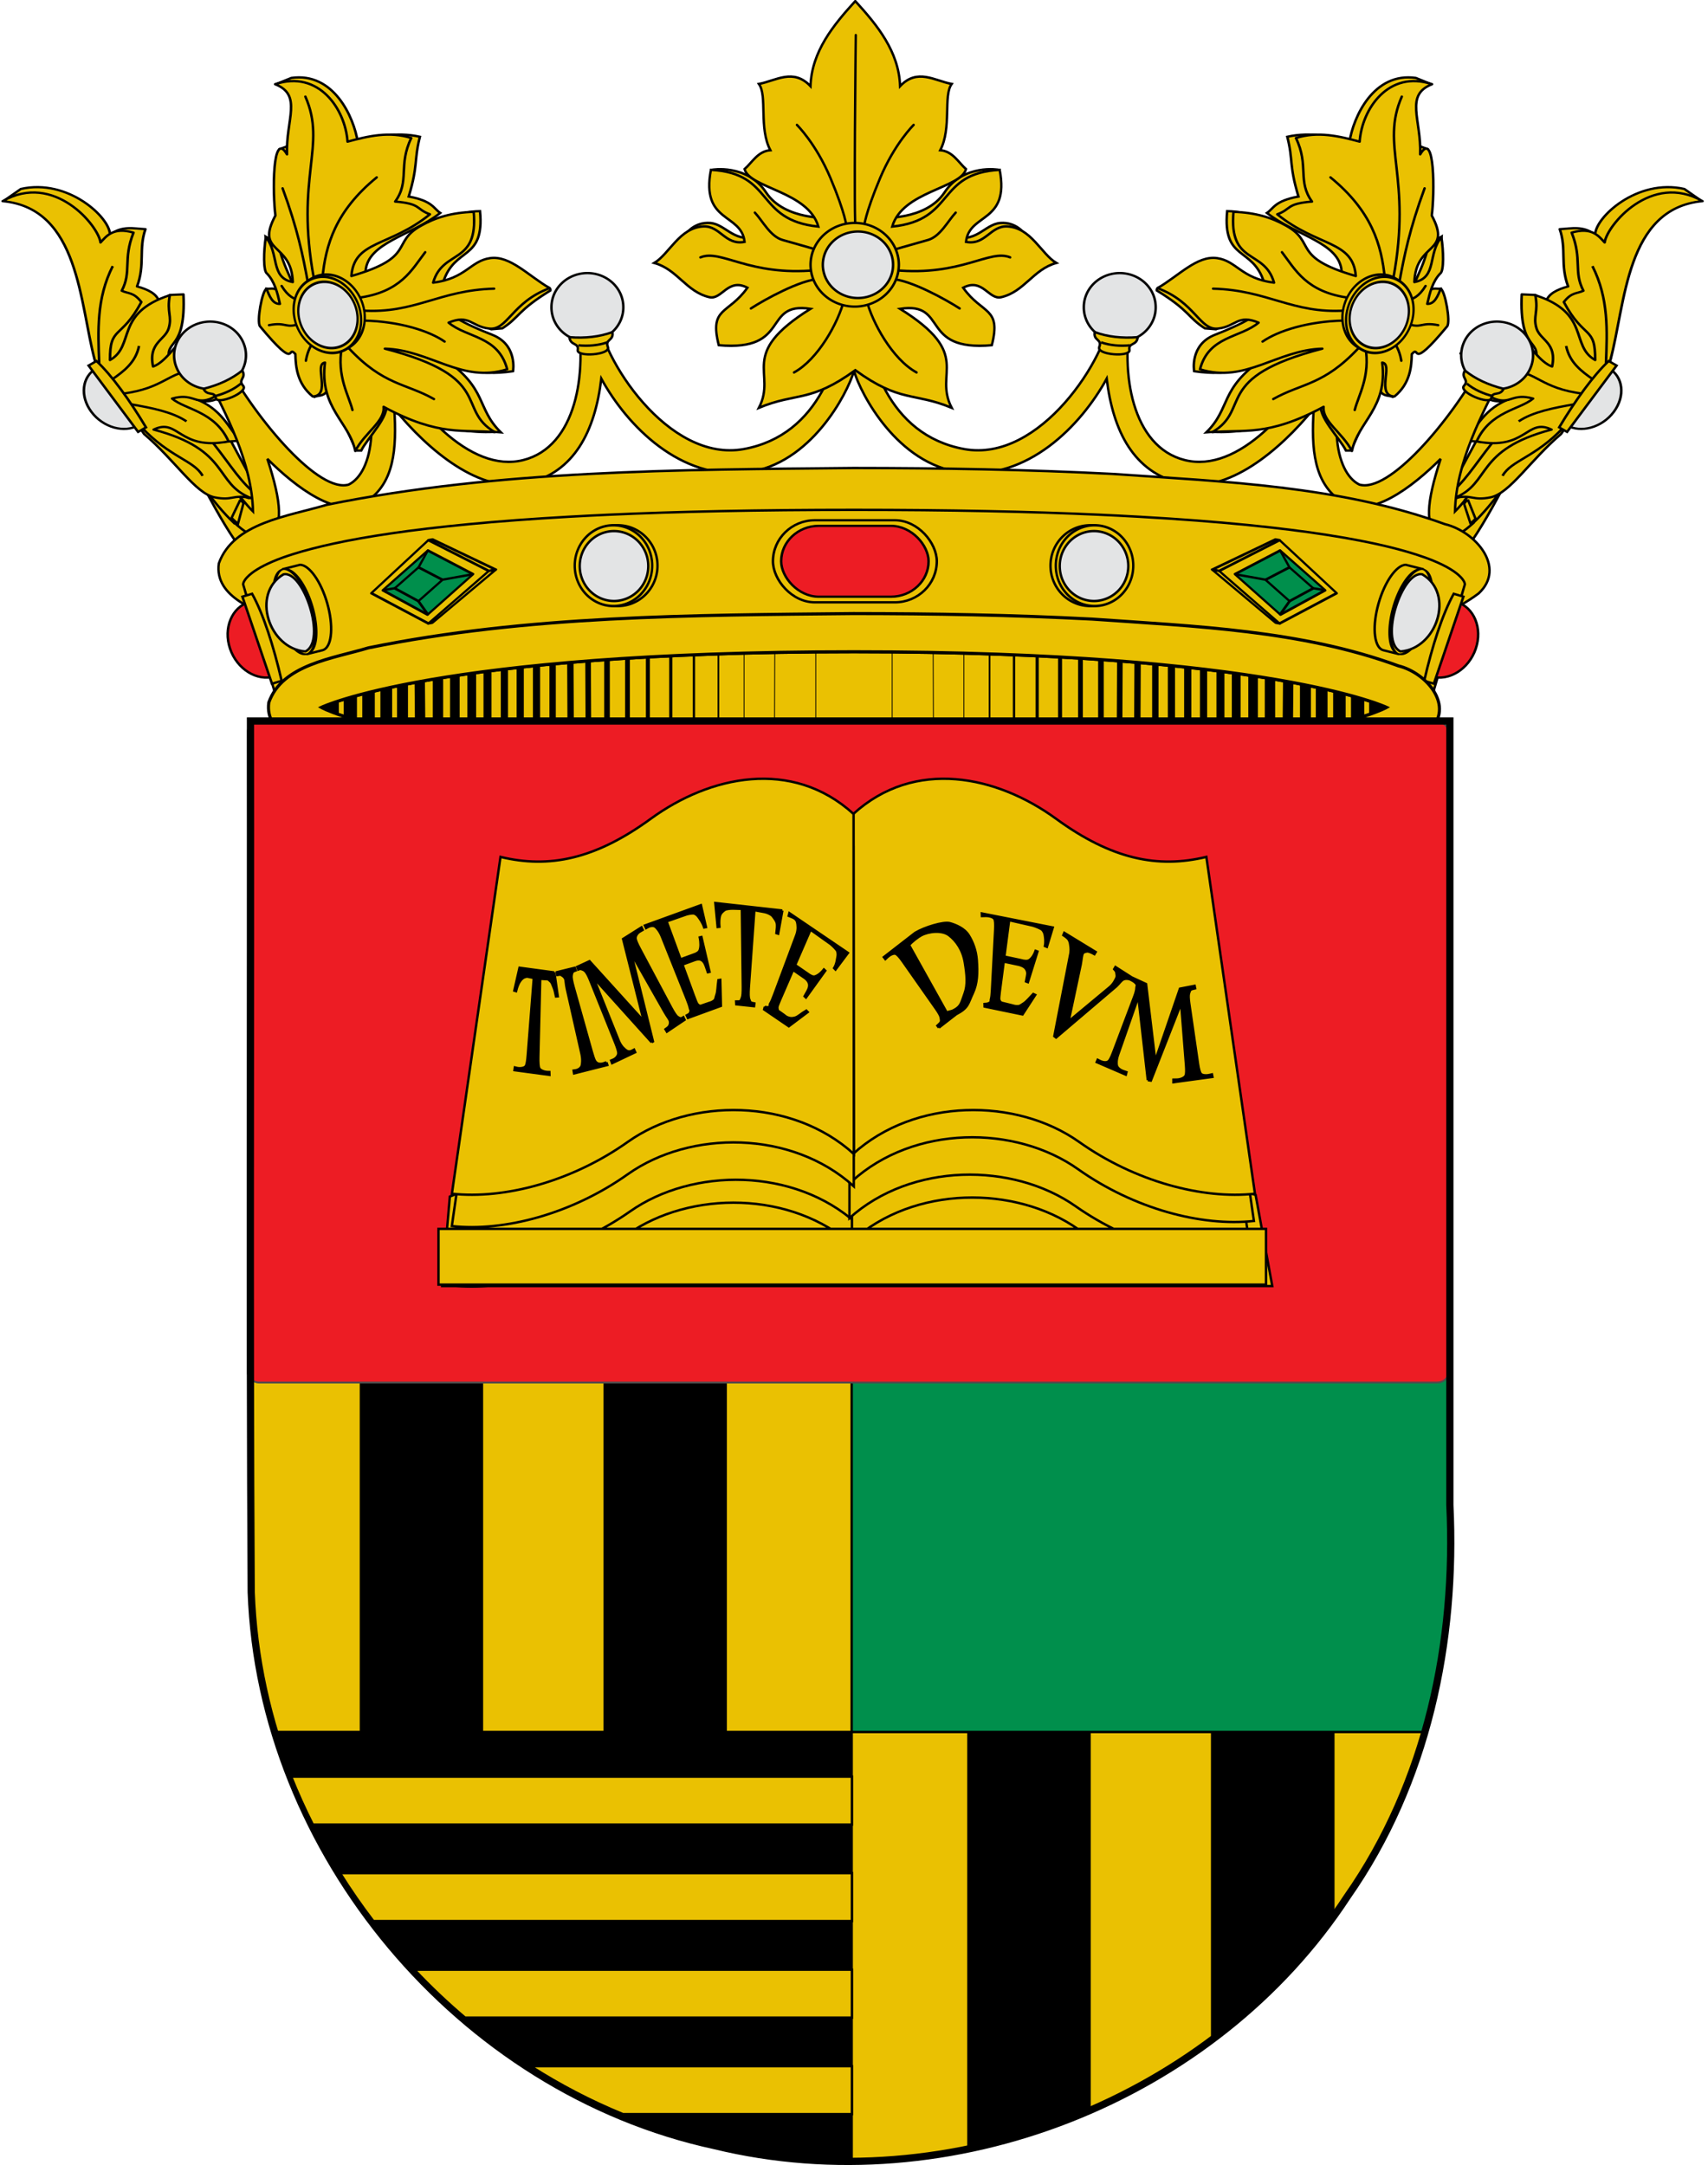 <?xml version="1.0" encoding="UTF-8" standalone="no"?>
<!-- Created with Inkscape (http://www.inkscape.org/) -->
<svg
   xmlns:svg="http://www.w3.org/2000/svg"
   xmlns="http://www.w3.org/2000/svg"
   version="1.0"
   width="710"
   height="900.005"
   id="svg10958">
  <defs
     id="defs10960" />
  <g
     transform="translate(13.857,-25.653)"
     id="layer1">
    <g
       transform="translate(9.202,72.346)"
       id="g4185"
       style="display:inline">
      <g
         transform="matrix(0.507,0,0,0.477,-1167.402,39.474)"
         id="g11577"
         style="stroke:#000000;stroke-width:2.033;stroke-opacity:1">
        <g
           id="g11579"
           style="stroke:#000000;stroke-width:2.033;stroke-opacity:1">
          <path
             d="M 2417.103,230.144 C 2437.779,270.635 2462.509,322.513 2481.621,316.168 C 2485.743,314.432 2487.084,304.352 2480.916,271.745 L 2443.545,198.061 C 2438.374,189.685 2423.684,196.028 2422.744,204.76 L 2417.103,230.144 z"
             id="path8966"
             style="fill:#eac102;fill-rule:evenodd;stroke:#000000;stroke-width:2.033;stroke-linecap:butt;stroke-linejoin:miter;stroke-opacity:1" />
          <path
             d="M 2448.75,274.906 L 2455.562,254.938 C 2441.748,237.163 2420.399,204.756 2397.531,164.469 C 2392.803,156.132 2376.605,161.051 2380.469,170.312 C 2411.338,228.774 2433.273,259.529 2448.75,274.906 z"
             id="path8968"
             style="fill:#eac102;fill-rule:evenodd;stroke:#000000;stroke-width:2.033;stroke-linecap:butt;stroke-linejoin:miter;stroke-opacity:1" />
        </g>
        <g
           id="g11583"
           style="stroke:#000000;stroke-width:2.033;stroke-opacity:1">
          <path
             d="M 3496.761,230.144 C 3476.086,270.635 3451.356,322.513 3432.243,316.168 C 3428.121,314.432 3426.78,304.352 3432.948,271.745 L 3470.32,198.061 C 3475.49,189.685 3490.18,196.028 3491.12,204.76 L 3496.761,230.144 z"
             id="path8972"
             style="fill:#eac102;fill-rule:evenodd;stroke:#000000;stroke-width:2.033;stroke-linecap:butt;stroke-linejoin:miter;stroke-opacity:1" />
          <path
             d="M 3458.094,255.188 L 3464.906,275.156 C 3480.394,259.855 3502.388,229.057 3533.406,170.312 C 3537.27,161.051 3521.071,156.132 3516.344,164.469 C 3493.369,204.945 3471.901,237.469 3458.094,255.188 z"
             id="path8974"
             style="fill:#eac102;fill-rule:evenodd;stroke:#000000;stroke-width:2.033;stroke-linecap:butt;stroke-linejoin:miter;stroke-opacity:1" />
        </g>
      </g>
      <g
         transform="matrix(1.291,0,0,1.214,-1389.671,-106.177)"
         id="g8976"
         style="stroke:#000000;stroke-width:0.798;stroke-opacity:1">
        <g
           transform="matrix(0.393,0,0,0.368,172.098,125.471)"
           id="g11588"
           style="stroke:#000000;stroke-width:2.101;stroke-opacity:1">
          <path
             d="M 2259.22,-21.284 L 2272.733,-31.983 C 2311.458,-42.015 2345.986,-5.156 2345.758,10.683 C 2355.438,1.877 2365.117,4.895 2374.797,5.403 C 2369.072,24.324 2374.659,38.418 2367.933,58.728 C 2376.902,61.512 2383.922,65.466 2385.884,72.455 L 2394.859,66.647 L 2405.947,66.119 C 2408.068,118.873 2390.866,107.278 2394.331,126.836 L 2412.81,104.133 L 2432.873,106.245 C 2442.693,108.109 2445.5,119.707 2456.104,121.028 C 2448.62,131.144 2444.065,148.939 2437.097,161.154 C 2428.541,167.366 2421.021,166.327 2413.866,162.737 C 2437.2,171.325 2443.315,191.475 2452.408,202.335 C 2442.848,202.863 2434.266,203.919 2430.233,204.447 C 2444.971,225.475 2453.386,242.306 2467.719,254.076 L 2459.271,255.66 L 2415.45,234.013 L 2378.492,195.999 L 2333.087,125.78 L 2331.503,14.907 C 2308.352,3.113 2311.897,-24.252 2259.22,-21.284 z"
             id="path8980"
             style="fill:#eac102;fill-rule:evenodd;stroke:#000000;stroke-width:2.101;stroke-linecap:round;stroke-linejoin:round;stroke-miterlimit:4;stroke-dasharray:none;stroke-opacity:1" />
          <path
             d="M 2257.836,-20.617 C 2320.892,-14.029 2320.848,75.113 2333.421,127.79 L 2373.74,196.057 C 2399.237,220.695 2415.72,251.347 2431.491,254.96 C 2446.767,258.46 2445.709,251.941 2461.249,255.618 C 2430.824,242.092 2444.755,210.871 2381.528,191.933 C 2401.974,180.607 2401.973,211.811 2442.922,202.929 C 2431.691,174.841 2407.552,173.486 2396.648,163.069 C 2413.355,157.672 2415.188,168.411 2427.345,163.527 C 2440.844,158.104 2437.73,137.192 2448.42,123.209 C 2434.427,117.035 2423.053,98.644 2405.811,107.631 C 2399.82,112.6 2390.997,129.367 2381.07,133.288 C 2376.894,110.908 2390.938,108.9 2393.899,97.552 C 2396.833,86.307 2392.144,82.89 2394.815,66.855 C 2349.393,83.617 2366.535,113.939 2345.784,127.223 C 2345.571,95.009 2354.682,108.709 2371.449,73.269 C 2365.119,63.848 2360.656,65.626 2355.413,62.731 C 2363.743,44.73 2356.209,33.769 2365.035,8.668 C 2348.356,3.096 2342.679,12.134 2338.003,17.831 C 2336.308,2.239 2299.842,-48.125 2257.836,-20.617 z"
             id="path11591"
             style="fill:#eac102;fill-rule:evenodd;stroke:#000000;stroke-width:2.101;stroke-linecap:butt;stroke-linejoin:round;stroke-opacity:1" />
          <path
             d="M 2348.03,39.813 C 2334.587,69.908 2335.937,100.002 2336.918,130.096 M 2369.558,114.123 C 2366.854,129.243 2357.309,137.523 2347.335,145.374 M 2416.783,136.346 C 2392.825,138.123 2391.071,153.398 2355.669,158.569 M 2362.614,168.292 C 2379.772,171.736 2396.732,175.379 2408.449,184.265 M 2371.642,189.821 C 2395.011,218.018 2414.62,220.555 2421.644,234.962"
             id="path8984"
             style="fill:none;fill-rule:evenodd;stroke:#000000;stroke-width:2.101;stroke-linecap:butt;stroke-linejoin:miter;stroke-miterlimit:4;stroke-dasharray:none;stroke-opacity:1" />
          <g
             transform="matrix(-0.928,0.61,0.61,0.928,3844.27,-1752.902)"
             id="g11594"
             style="stroke:#000000;stroke-width:1.892;stroke-opacity:1">
            <path
               d="M 2069.062,730.688 C 2069.286,730.695 2069.493,730.781 2069.719,730.781 C 2082.477,730.781 2092.813,718.015 2092.812,702.281 C 2092.812,686.547 2082.477,673.781 2069.719,673.781 C 2069.493,673.781 2069.286,673.867 2069.062,673.875 L 2069.062,730.688 z"
               id="path11596"
               style="opacity:1;fill:#e3e4e5;fill-opacity:1;fill-rule:nonzero;stroke:#000000;stroke-width:1.892;stroke-linecap:butt;stroke-linejoin:miter;marker:none;marker-start:none;marker-mid:none;marker-end:none;stroke-miterlimit:4;stroke-dasharray:none;stroke-dashoffset:0;stroke-opacity:1;visibility:visible;display:inline;overflow:visible;enable-background:accumulate" />
            <path
               d="M 2066.286,668.732 L 2073.236,668.732 L 2073.236,735.261 L 2066.286,735.261 C 2063.828,709.571 2063.424,685.136 2066.286,668.732 z"
               id="path8990"
               style="fill:#eac102;fill-opacity:1;fill-rule:nonzero;stroke:#000000;stroke-width:1.892;stroke-linecap:butt;stroke-linejoin:miter;marker:none;marker-start:none;marker-mid:none;marker-end:none;stroke-miterlimit:4;stroke-dashoffset:0;stroke-opacity:1;visibility:visible;display:inline;overflow:visible;enable-background:accumulate" />
          </g>
        </g>
        <g
           transform="matrix(-0.393,0,0,0.368,2494.092,125.471)"
           id="g11599"
           style="stroke:#000000;stroke-width:2.101;stroke-opacity:1">
          <path
             d="M 2259.22,-21.284 L 2272.733,-31.983 C 2311.458,-42.015 2345.986,-5.156 2345.758,10.683 C 2355.438,1.877 2365.117,4.895 2374.797,5.403 C 2369.072,24.324 2374.659,38.418 2367.933,58.728 C 2376.902,61.512 2383.922,65.466 2385.884,72.455 L 2394.859,66.647 L 2405.947,66.119 C 2408.068,118.873 2390.866,107.278 2394.331,126.836 L 2412.81,104.133 L 2432.873,106.245 C 2442.693,108.109 2445.5,119.707 2456.104,121.028 C 2448.62,131.144 2444.065,148.939 2437.097,161.154 C 2428.541,167.366 2421.021,166.327 2413.866,162.737 C 2437.2,171.325 2443.315,191.475 2452.408,202.335 C 2442.848,202.863 2434.266,203.919 2430.233,204.447 C 2444.971,225.475 2453.386,242.306 2467.719,254.076 L 2459.271,255.66 L 2415.45,234.013 L 2378.492,195.999 L 2333.087,125.78 L 2331.503,14.907 C 2308.352,3.113 2311.897,-24.252 2259.22,-21.284 z"
             id="path11601"
             style="fill:#eac102;fill-rule:evenodd;stroke:#000000;stroke-width:2.101;stroke-linecap:round;stroke-linejoin:round;stroke-miterlimit:4;stroke-dasharray:none;stroke-opacity:1" />
          <path
             d="M 2257.836,-20.617 C 2320.892,-14.029 2320.848,75.113 2333.421,127.79 L 2373.74,196.057 C 2399.237,220.695 2415.72,251.347 2431.491,254.96 C 2446.767,258.46 2445.709,251.941 2461.249,255.618 C 2430.824,242.092 2444.755,210.871 2381.528,191.933 C 2401.974,180.607 2401.973,211.811 2442.922,202.929 C 2431.691,174.841 2407.552,173.486 2396.648,163.069 C 2413.355,157.672 2415.188,168.411 2427.345,163.527 C 2440.844,158.104 2437.73,137.192 2448.42,123.209 C 2434.427,117.035 2423.053,98.644 2405.811,107.631 C 2399.82,112.6 2390.997,129.367 2381.07,133.288 C 2376.894,110.908 2390.938,108.9 2393.899,97.552 C 2396.833,86.307 2392.144,82.89 2394.815,66.855 C 2349.393,83.617 2366.535,113.939 2345.784,127.223 C 2345.571,95.009 2354.682,108.709 2371.449,73.269 C 2365.119,63.848 2360.656,65.626 2355.413,62.731 C 2363.743,44.73 2356.209,33.769 2365.035,8.668 C 2348.356,3.096 2342.679,12.134 2338.003,17.831 C 2336.308,2.239 2299.842,-48.125 2257.836,-20.617 z"
             id="path8996"
             style="fill:#eac102;fill-rule:evenodd;stroke:#000000;stroke-width:2.101;stroke-linecap:butt;stroke-linejoin:round;stroke-opacity:1" />
          <path
             d="M 2348.03,39.813 C 2334.587,69.908 2335.937,100.002 2336.918,130.096 M 2369.558,114.123 C 2366.854,129.243 2357.309,137.523 2347.335,145.374 M 2416.783,136.346 C 2392.825,138.123 2391.071,153.398 2355.669,158.569 M 2362.614,168.292 C 2379.772,171.736 2396.732,175.379 2408.449,184.265 M 2371.642,189.821 C 2395.011,218.018 2414.62,220.555 2421.644,234.962"
             id="path8998"
             style="fill:none;fill-rule:evenodd;stroke:#000000;stroke-width:2.101;stroke-linecap:butt;stroke-linejoin:miter;stroke-miterlimit:4;stroke-dasharray:none;stroke-opacity:1" />
          <g
             transform="matrix(-0.928,0.61,0.61,0.928,3844.27,-1752.902)"
             id="g9000"
             style="stroke:#000000;stroke-width:1.892;stroke-opacity:1">
            <path
               d="M 2069.062,730.688 C 2069.286,730.695 2069.493,730.781 2069.719,730.781 C 2082.477,730.781 2092.813,718.015 2092.812,702.281 C 2092.812,686.547 2082.477,673.781 2069.719,673.781 C 2069.493,673.781 2069.286,673.867 2069.062,673.875 L 2069.062,730.688 z"
               id="path9002"
               style="opacity:1;fill:#e3e4e5;fill-opacity:1;fill-rule:nonzero;stroke:#000000;stroke-width:1.892;stroke-linecap:butt;stroke-linejoin:miter;marker:none;marker-start:none;marker-mid:none;marker-end:none;stroke-miterlimit:4;stroke-dasharray:none;stroke-dashoffset:0;stroke-opacity:1;visibility:visible;display:inline;overflow:visible;enable-background:accumulate" />
            <path
               d="M 2066.286,668.732 L 2073.236,668.732 L 2073.236,735.261 L 2066.286,735.261 C 2063.828,709.571 2063.424,685.136 2066.286,668.732 z"
               id="path9004"
               style="fill:#eac102;fill-opacity:1;fill-rule:nonzero;stroke:#000000;stroke-width:1.892;stroke-linecap:butt;stroke-linejoin:miter;marker:none;marker-start:none;marker-mid:none;marker-end:none;stroke-miterlimit:4;stroke-dashoffset:0;stroke-opacity:1;visibility:visible;display:inline;overflow:visible;enable-background:accumulate" />
          </g>
        </g>
      </g>
      <path
         d="M 332.004,77.483 C 330.237,77.505 328.451,78.608 328.392,80.715 C 326.764,101.575 318.147,134.09 286.163,139.978 C 254.44,145.819 226.469,101.422 225.284,83.769 C 225.302,81.133 223.149,80.11 220.974,80.224 C 218.509,80.353 216.007,81.938 216.617,84.275 C 221.348,108.378 216.395,139.079 194.433,144.566 C 172.563,150.029 148.669,124.387 131.637,92.422 C 130.059,86.378 120.978,88.746 122.715,93.182 C 136.594,126.415 131.905,149.806 121.907,154.738 C 109.765,158.403 84.438,129.146 70.219,103.354 C 67.801,99.864 58.897,101.676 61.013,106.154 C 71.361,125.968 81.638,145.778 82.119,165.923 C 80.932,164.755 79.395,163.012 77.714,160.979 L 74.26,170.496 C 82.603,178.288 87.241,177.785 89.567,175.724 C 94.219,171.599 94.312,163.069 88.077,144.059 C 99.554,155.535 117.596,169.613 129.212,161.857 C 140.828,154.101 141.899,140.119 140.843,123.193 C 155.053,140.675 176.659,158.71 196.049,154.232 C 215.694,149.695 224.268,132.543 226.9,110.727 C 237.725,130.501 260.033,153.108 287.526,149.644 C 313.938,146.317 329.11,117.127 331.941,107.524 C 334.772,117.127 349.96,146.317 376.372,149.644 C 403.865,153.108 426.157,130.501 436.982,110.727 C 439.614,132.543 448.188,149.695 467.833,154.232 C 487.223,158.71 508.829,140.675 523.039,123.193 C 521.983,140.119 523.054,154.101 534.67,161.857 C 546.286,169.613 564.328,155.535 575.805,144.059 C 569.57,163.069 569.662,171.599 574.316,175.724 C 576.631,177.776 581.24,178.296 589.512,170.615 L 586.057,161.098 C 584.417,163.076 582.927,164.778 581.763,165.923 C 582.244,145.778 592.521,125.968 602.869,106.154 C 604.986,101.676 596.097,99.864 593.679,103.354 C 579.46,129.146 554.133,158.403 541.991,154.738 C 531.993,149.806 527.288,126.415 541.166,93.182 C 542.904,88.746 533.823,86.378 532.245,92.422 C 515.213,124.387 491.335,150.029 469.465,144.566 C 447.503,139.079 442.534,108.378 447.265,84.275 C 448.413,79.876 438.576,78.146 438.614,83.769 C 437.429,101.422 409.443,145.819 377.719,139.978 C 345.735,134.09 337.134,101.575 335.506,80.715 C 335.521,78.522 333.772,77.462 332.004,77.483 z"
         id="path11608"
         style="fill:#eac102;fill-rule:evenodd;stroke:#000000;stroke-width:0.999;stroke-linecap:butt;stroke-linejoin:miter;stroke-opacity:1" />
      <g
         transform="matrix(0.507,0,0,0.477,-1167.398,39.474)"
         id="g11610"
         style="stroke:#000000;stroke-width:2.033;stroke-opacity:1">
        <g
           transform="matrix(1,0,0,1.006,0.81,-1346.078)"
           id="g11612"
           style="stroke:#000000;stroke-width:2.027;stroke-opacity:1">
          <path
             d="M 3198.051,1390.381 A 29.463,29.463 0 1 1 3139.126,1390.381 A 29.463,29.463 0 1 1 3198.051,1390.381 z"
             transform="translate(5.774,34.306)"
             id="path11614"
             style="opacity:1;fill:#e3e4e5;fill-opacity:1;fill-rule:evenodd;stroke:#000000;stroke-width:2.027;stroke-linecap:round;stroke-linejoin:round;marker:none;marker-start:none;marker-mid:none;marker-end:none;stroke-miterlimit:4;stroke-dasharray:none;stroke-dashoffset:0;stroke-opacity:1;visibility:visible;display:inline;overflow:visible;enable-background:accumulate" />
          <path
             d="M 3153.871,1446.208 C 3164.643,1450.267 3175.846,1451.63 3189.093,1450.592 C 3188.346,1458.207 3181.24,1455.117 3182.3,1461.623 C 3183.36,1468.128 3154.982,1465.955 3157.576,1459.077 C 3160.17,1452.2 3152.499,1453.782 3153.871,1446.208 z"
             id="path9014"
             style="fill:#eac102;fill-rule:evenodd;stroke:#000000;stroke-width:2.027;stroke-linecap:butt;stroke-linejoin:miter;stroke-miterlimit:4;stroke-dasharray:none;stroke-opacity:1" />
        </g>
        <g
           transform="matrix(-1,0,0,1.006,5913.047,-1346.078)"
           id="g11617"
           style="stroke:#000000;stroke-width:2.027;stroke-opacity:1">
          <path
             d="M 3198.051,1390.381 A 29.463,29.463 0 1 1 3139.126,1390.381 A 29.463,29.463 0 1 1 3198.051,1390.381 z"
             transform="translate(5.774,34.306)"
             id="path11619"
             style="opacity:1;fill:#e3e4e5;fill-opacity:1;fill-rule:evenodd;stroke:#000000;stroke-width:2.027;stroke-linecap:round;stroke-linejoin:round;marker:none;marker-start:none;marker-mid:none;marker-end:none;stroke-miterlimit:4;stroke-dasharray:none;stroke-dashoffset:0;stroke-opacity:1;visibility:visible;display:inline;overflow:visible;enable-background:accumulate" />
          <path
             d="M 3153.871,1446.208 C 3164.643,1450.267 3175.846,1451.63 3189.093,1450.592 C 3188.346,1458.207 3181.24,1455.117 3182.3,1461.623 C 3183.36,1468.128 3154.982,1465.955 3157.576,1459.077 C 3160.17,1452.2 3152.499,1453.782 3153.871,1446.208 z"
             id="path9020"
             style="fill:#eac102;fill-rule:evenodd;stroke:#000000;stroke-width:2.027;stroke-linecap:butt;stroke-linejoin:miter;stroke-miterlimit:4;stroke-dasharray:none;stroke-opacity:1" />
        </g>
      </g>
      <g
         transform="matrix(0.507,0,0,0.477,-1167.37,39.474)"
         id="g11622"
         style="stroke:#000000;stroke-width:2.033;stroke-opacity:1">
        <g
           transform="matrix(-0.942,0.335,0.33,0.935,4949.335,-2266.451)"
           id="g9024"
           style="opacity:1;stroke:#000000;stroke-width:2.042;stroke-opacity:1">
          <path
             d="M 3198.051,1390.381 A 29.463,29.463 0 1 1 3139.126,1390.381 A 29.463,29.463 0 1 1 3198.051,1390.381 z"
             transform="translate(5.774,34.306)"
             id="path9026"
             style="opacity:1;fill:#e3e4e5;fill-opacity:1;fill-rule:evenodd;stroke:#000000;stroke-width:2.042;stroke-linecap:round;stroke-linejoin:round;marker:none;marker-start:none;marker-mid:none;marker-end:none;stroke-miterlimit:4;stroke-dasharray:none;stroke-dashoffset:0;stroke-opacity:1;visibility:visible;display:inline;overflow:visible;enable-background:accumulate" />
          <path
             d="M 3153.871,1446.208 C 3164.643,1450.267 3175.846,1451.63 3189.093,1450.592 C 3188.346,1458.207 3181.24,1455.117 3182.3,1461.623 C 3183.36,1468.128 3154.982,1465.955 3157.576,1459.077 C 3160.17,1452.2 3152.499,1453.782 3153.871,1446.208 z"
             id="path9028"
             style="fill:#eac102;fill-rule:evenodd;stroke:#000000;stroke-width:2.042;stroke-linecap:butt;stroke-linejoin:miter;stroke-miterlimit:4;stroke-dasharray:none;stroke-opacity:1" />
        </g>
        <g
           transform="matrix(0.942,0.335,-0.33,0.935,964.412,-2266.451)"
           id="g9030"
           style="opacity:1;stroke:#000000;stroke-width:2.042;stroke-opacity:1">
          <path
             d="M 3198.051,1390.381 A 29.463,29.463 0 1 1 3139.126,1390.381 A 29.463,29.463 0 1 1 3198.051,1390.381 z"
             transform="translate(5.774,34.306)"
             id="path9032"
             style="opacity:1;fill:#e3e4e5;fill-opacity:1;fill-rule:evenodd;stroke:#000000;stroke-width:2.042;stroke-linecap:round;stroke-linejoin:round;marker:none;marker-start:none;marker-mid:none;marker-end:none;stroke-miterlimit:4;stroke-dasharray:none;stroke-dashoffset:0;stroke-opacity:1;visibility:visible;display:inline;overflow:visible;enable-background:accumulate" />
          <path
             d="M 3153.871,1446.208 C 3164.643,1450.267 3175.846,1451.63 3189.093,1450.592 C 3188.346,1458.207 3181.24,1455.117 3182.3,1461.623 C 3183.36,1468.128 3154.982,1465.955 3157.576,1459.077 C 3160.17,1452.2 3152.499,1453.782 3153.871,1446.208 z"
             id="path9034"
             style="fill:#eac102;fill-rule:evenodd;stroke:#000000;stroke-width:2.042;stroke-linecap:butt;stroke-linejoin:miter;stroke-miterlimit:4;stroke-dasharray:none;stroke-opacity:1" />
        </g>
      </g>
      <g
         transform="matrix(0.508,0,0,0.516,-1170.697,21.78)"
         id="g9036"
         style="stroke:#000000;stroke-width:1.953;stroke-opacity:1;display:inline">
        <path
           d="M 2841.494,4.131 C 2841.494,4.131 2870.372,-1.02 2885.986,22.305 C 2901.327,45.223 2938.749,42.824 2938.749,42.824 L 2922.92,94.415 L 2820.911,55.721 C 2820.201,55.721 2827.17,45.987 2840.258,46.928 C 2853.345,47.868 2860.758,64.761 2880.709,56.894 L 2841.494,4.131 z"
           id="path9038"
           style="fill:#eac102;fill-rule:evenodd;stroke:#000000;stroke-width:1.953;stroke-linecap:butt;stroke-linejoin:miter;stroke-opacity:1" />
        <path
           d="M 3076.514,4.131 C 3076.514,4.131 3047.635,-1.02 3032.022,22.305 C 3016.68,45.223 2979.258,42.824 2979.258,42.824 L 2995.087,94.415 L 3097.096,55.721 C 3097.806,55.721 3090.837,45.987 3077.75,46.928 C 3064.662,47.868 3057.25,64.761 3037.298,56.894 L 3076.514,4.131 z"
           id="path9040"
           style="fill:#eac102;fill-rule:evenodd;stroke:#000000;stroke-width:1.953;stroke-linecap:butt;stroke-linejoin:miter;stroke-opacity:1" />
        <path
           d="M 2958.754,-131.547 C 2941.204,-112.59 2923.315,-91.283 2922.348,-63.281 C 2908.278,-77.947 2894.199,-67.691 2880.129,-65.062 C 2887.198,-55.548 2879.928,-29.471 2889.504,-11.688 C 2879.262,-10.882 2874.638,-1.845 2868.41,3.531 C 2872.603,19.129 2920.456,21.337 2928.785,49.844 C 2876.684,44.648 2893.185,6.957 2840.848,4.125 C 2832.482,47.227 2865.813,38.694 2868.41,62.156 C 2852.497,65.14 2848.523,49.066 2834.66,49.719 C 2815.231,50.633 2806.822,71.883 2794.535,79.156 C 2813.476,84.316 2820.591,102.352 2839.598,106.719 C 2849.87,109.078 2854.707,90.913 2870.754,99.094 C 2855.016,120.919 2839.316,114.506 2847.285,145.406 C 2906.855,150.664 2882.51,110.073 2922.348,116.094 C 2862.175,153.117 2895.235,167.187 2880.129,195.844 C 2911.128,183.206 2922.278,191.853 2959.004,165.531 C 2995.73,191.853 3006.881,183.206 3037.879,195.844 C 3022.773,167.187 3055.833,153.117 2995.66,116.094 C 3035.499,110.073 3011.153,150.664 3070.723,145.406 C 3078.692,114.506 3062.992,120.919 3047.254,99.094 C 3063.301,90.913 3068.138,109.078 3078.41,106.719 C 3097.417,102.352 3104.532,84.316 3123.473,79.156 C 3111.186,71.883 3102.778,50.633 3083.348,49.719 C 3069.485,49.066 3065.511,65.14 3049.598,62.156 C 3052.195,38.694 3085.526,47.227 3077.16,4.125 C 3024.823,6.957 3041.324,44.648 2989.223,49.844 C 2997.552,21.337 3045.405,19.129 3049.598,3.531 C 3043.37,-1.845 3038.746,-10.882 3028.504,-11.688 C 3038.08,-29.471 3030.81,-55.548 3037.879,-65.062 C 3023.809,-67.691 3009.731,-77.947 2995.66,-63.281 C 2994.693,-91.283 2976.804,-112.59 2959.254,-131.547 L 2959.004,-131.797 L 2958.754,-131.547 z"
           id="path11633"
           style="fill:#eac102;fill-rule:evenodd;stroke:#000000;stroke-width:1.953;stroke-linecap:butt;stroke-linejoin:miter;stroke-opacity:1" />
        <path
           d="M 2959.407,53.359 C 2957.593,50.094 2959.407,-104.412 2959.407,-104.412 M 2949.896,108.652 C 2945.195,127.18 2928.475,156.84 2908.862,167.359 M 2929.458,92.018 C 2913.896,92.807 2885.098,108.46 2873.581,115.804 M 2926.737,84.958 C 2871.726,89.956 2849.276,67.738 2832.258,74.662 M 2929.015,68.946 C 2929.015,68.946 2915.508,65.006 2899.669,60.675 C 2889.491,57.892 2883.329,45.434 2876.831,38.588 M 2951.865,50.006 C 2951.865,50.006 2951.05,39.704 2938.725,10.834 C 2926.78,-17.145 2911.251,-32.067 2911.251,-32.067 M 2968.112,108.652 C 2972.813,127.18 2989.532,156.84 3009.146,167.359 M 2988.55,92.018 C 3004.112,92.807 3032.91,108.46 3044.427,115.804 M 2991.271,84.958 C 3046.282,89.956 3068.732,67.738 3085.75,74.662 M 2988.993,68.946 C 2988.993,68.946 3002.5,65.006 3018.339,60.675 C 3028.517,57.892 3034.68,45.434 3041.177,38.588 M 2966.143,50.006 C 2966.143,50.006 2966.958,39.704 2979.283,10.834 C 2991.228,-17.145 3006.757,-32.067 3006.757,-32.067"
           id="path9044"
           style="fill:none;fill-rule:evenodd;stroke:#000000;stroke-width:1.953;stroke-linecap:round;stroke-linejoin:miter;stroke-miterlimit:4;stroke-dasharray:none;stroke-opacity:1" />
        <g
           id="g11636"
           style="stroke:#000000;stroke-width:1.953;stroke-opacity:1">
          <path
             d="M 2989.922,81.517 A 27.554,27.554 0 1 1 2934.814,81.517 A 27.554,27.554 0 1 1 2989.922,81.517 z"
             transform="matrix(1.311,0,0,1.223,-925.15,-19.091)"
             id="path11638"
             style="fill:#eac102;fill-opacity:1;fill-rule:evenodd;stroke:#000000;stroke-width:1.542;stroke-linecap:round;stroke-linejoin:round;marker:none;marker-start:none;marker-mid:none;marker-end:none;stroke-miterlimit:4;stroke-dasharray:none;stroke-dashoffset:0;stroke-opacity:1;visibility:visible;display:inline;overflow:visible;enable-background:accumulate" />
          <path
             d="M 2989.922,81.517 A 27.554,27.554 0 1 1 2934.814,81.517 A 27.554,27.554 0 1 1 2989.922,81.517 z"
             transform="matrix(1.043,0,0,0.972,-128.572,1.378)"
             id="path9050"
             style="fill:#e3e4e5;fill-opacity:1;fill-rule:evenodd;stroke:#000000;stroke-width:1.94;stroke-linecap:round;stroke-linejoin:round;marker:none;marker-start:none;marker-mid:none;marker-end:none;stroke-miterlimit:4;stroke-dasharray:none;stroke-dashoffset:0;stroke-opacity:1;visibility:visible;display:inline;overflow:visible;enable-background:accumulate" />
        </g>
      </g>
      <path
         d="M 331.716,147.858 C 258.604,148.58 184.652,148.647 112.849,163.136 C 96.826,167.919 73.917,170.591 67.902,187.535 C 65.929,201.688 84.046,207.686 95.363,211.576 C 149.273,226.883 206.237,228.179 262.095,230.572 C 348.996,232.221 436.458,232.89 522.715,221.46 C 546.28,217.154 572.228,214.496 591.606,199.99 C 603.177,189.269 590.369,174.279 577.578,171.196 C 533.699,155.27 485.84,153.561 439.431,150.319 C 403.563,148.467 367.633,147.881 331.716,147.858 z"
         id="path9052"
         style="fill:#eac102;fill-rule:evenodd;stroke:#000000;stroke-width:0.999;stroke-linecap:butt;stroke-linejoin:miter;stroke-opacity:1" />
      <path
         d="M 331.941,165.255 C 292.091,165.255 258.484,165.99 230.16,167.266 C 224.495,167.521 219.026,167.805 213.775,168.1 C 150.789,171.64 117.017,177.899 98.917,183.615 C 97.409,184.092 95.978,184.552 94.68,185.019 C 88.208,187.349 84.227,189.58 81.806,191.392 C 81.329,191.748 80.919,192.09 80.555,192.416 C 80.176,192.753 79.861,193.064 79.586,193.364 C 77.968,195.134 78.012,196.209 78.012,196.209 L 91.774,243.209 L 136.773,243.209 L 527.11,243.209 L 572.109,243.209 L 585.871,196.209 C 585.871,196.209 585.915,195.134 584.297,193.364 C 584.022,193.064 583.706,192.753 583.328,192.416 C 581.114,190.434 576.972,187.816 569.203,185.019 C 569.192,185.015 569.174,185.023 569.163,185.019 C 552.282,178.949 518.343,171.935 450.108,168.1 C 450.095,168.1 450.081,168.101 450.068,168.1 C 444.817,167.805 439.388,167.521 433.723,167.266 C 405.397,165.989 371.794,165.255 331.941,165.255 z"
         id="path11642"
         style="fill:#eac102;fill-opacity:1;fill-rule:evenodd;stroke:#000000;stroke-width:0.999;stroke-linecap:butt;stroke-linejoin:miter;stroke-opacity:1" />
      <g
         transform="matrix(0.535,0,0,0.503,-520.997,-165.124)"
         id="g11644"
         style="stroke:#000000;stroke-width:1.928;stroke-opacity:1">
        <path
           d="M 1796.348,707.071 A 23.066,23.066 0 1 1 1750.216,707.071 A 23.066,23.066 0 1 1 1796.348,707.071 z"
           transform="matrix(1.335,0,0,1.447,-589.588,-320.197)"
           id="path9058"
           style="opacity:1;fill:#eac102;fill-opacity:1;fill-rule:evenodd;stroke:#000000;stroke-width:1.387;stroke-linecap:round;stroke-linejoin:round;marker:none;marker-start:none;marker-mid:none;marker-end:none;stroke-miterlimit:4;stroke-dasharray:none;stroke-dashoffset:0;stroke-opacity:1;visibility:visible;display:inline;overflow:visible;enable-background:accumulate" />
        <path
           d="M 1796.348,707.071 A 23.066,23.066 0 1 1 1750.216,707.071 A 23.066,23.066 0 1 1 1796.348,707.071 z"
           transform="matrix(1.305,0,0,1.447,-532.961,-320.197)"
           id="path11647"
           style="opacity:1;fill:#eac102;fill-opacity:1;fill-rule:evenodd;stroke:#000000;stroke-width:1.403;stroke-linecap:round;stroke-linejoin:round;marker:none;marker-start:none;marker-mid:none;marker-end:none;stroke-miterlimit:4;stroke-dasharray:none;stroke-dashoffset:0;stroke-opacity:1;visibility:visible;display:inline;overflow:visible;enable-background:accumulate" />
        <path
           d="M 1796.348,707.071 A 23.066,23.066 0 1 1 1750.216,707.071 A 23.066,23.066 0 1 1 1796.348,707.071 z"
           transform="matrix(1.154,0,0,1.252,-265.608,-181.999)"
           id="path9062"
           style="opacity:1;fill:#e3e4e5;fill-opacity:1;fill-rule:evenodd;stroke:#000000;stroke-width:1.604;stroke-linecap:round;stroke-linejoin:round;marker:none;marker-start:none;marker-mid:none;marker-end:none;stroke-miterlimit:4;stroke-dasharray:none;stroke-dashoffset:0;stroke-opacity:1;visibility:visible;display:inline;overflow:visible;enable-background:accumulate" />
      </g>
      <g
         transform="matrix(-0.535,0,0,0.503,1184.88,-165.124)"
         id="g11650"
         style="stroke:#000000;stroke-width:1.928;stroke-opacity:1">
        <path
           d="M 1796.348,707.071 A 23.066,23.066 0 1 1 1750.216,707.071 A 23.066,23.066 0 1 1 1796.348,707.071 z"
           transform="matrix(1.335,0,0,1.447,-589.588,-320.197)"
           id="path11652"
           style="opacity:1;fill:#eac102;fill-opacity:1;fill-rule:evenodd;stroke:#000000;stroke-width:1.387;stroke-linecap:round;stroke-linejoin:round;marker:none;marker-start:none;marker-mid:none;marker-end:none;stroke-miterlimit:4;stroke-dasharray:none;stroke-dashoffset:0;stroke-opacity:1;visibility:visible;display:inline;overflow:visible;enable-background:accumulate" />
        <path
           d="M 1796.348,707.071 A 23.066,23.066 0 1 1 1750.216,707.071 A 23.066,23.066 0 1 1 1796.348,707.071 z"
           transform="matrix(1.305,0,0,1.447,-532.961,-320.197)"
           id="path25768"
           style="opacity:1;fill:#eac102;fill-opacity:1;fill-rule:evenodd;stroke:#000000;stroke-width:1.403;stroke-linecap:round;stroke-linejoin:round;marker:none;marker-start:none;marker-mid:none;marker-end:none;stroke-miterlimit:4;stroke-dasharray:none;stroke-dashoffset:0;stroke-opacity:1;visibility:visible;display:inline;overflow:visible;enable-background:accumulate" />
        <path
           d="M 1796.348,707.071 A 23.066,23.066 0 1 1 1750.216,707.071 A 23.066,23.066 0 1 1 1796.348,707.071 z"
           transform="matrix(1.154,0,0,1.252,-265.608,-181.999)"
           id="path9070"
           style="opacity:1;fill:#e3e4e5;fill-opacity:1;fill-rule:evenodd;stroke:#000000;stroke-width:1.604;stroke-linecap:round;stroke-linejoin:round;marker:none;marker-start:none;marker-mid:none;marker-end:none;stroke-miterlimit:4;stroke-dasharray:none;stroke-dashoffset:0;stroke-opacity:1;visibility:visible;display:inline;overflow:visible;enable-background:accumulate" />
      </g>
      <g
         transform="matrix(-0.523,9.4187217e-2,0,0.504,1166.808,-340.576)"
         id="g9072"
         style="stroke:#000000;stroke-width:1.946;stroke-opacity:1">
        <path
           d="M 1880.996,701.453 L 1931.392,667.056 L 1934.62,667.056 L 1886.555,701.453 L 1880.996,701.453 z"
           id="path9074"
           style="fill:none;fill-rule:evenodd;stroke:#000000;stroke-width:1.946;stroke-linecap:round;stroke-linejoin:round;stroke-opacity:1" />
        <path
           d="M 1880.996,701.453 L 1931.392,735.851 L 1934.62,735.851 L 1886.555,701.453 L 1880.996,701.453 z"
           id="path9076"
           style="fill:none;fill-rule:evenodd;stroke:#000000;stroke-width:1.946;stroke-linecap:round;stroke-linejoin:round;stroke-opacity:1" />
        <path
           d="M 1934.694,735.732 L 1979.955,702.335 L 1934.797,667.232"
           id="path11659"
           style="fill:none;fill-opacity:1;fill-rule:evenodd;stroke:#000000;stroke-width:1.946;stroke-linecap:round;stroke-linejoin:round;marker:none;marker-start:none;marker-mid:none;marker-end:none;stroke-miterlimit:4;stroke-dasharray:none;stroke-dashoffset:0;stroke-opacity:1;visibility:visible;display:inline;overflow:visible;enable-background:accumulate" />
        <g
           transform="translate(2,0)"
           id="g11661"
           style="stroke:#000000;stroke-width:1.946;stroke-opacity:1">
          <path
             d="M 1897.048,701.806 L 1933.209,728.442 L 1968.841,701.63 L 1933.033,675.523 L 1897.048,701.806 z"
             id="path9082"
             style="fill:#008f4c;fill-rule:evenodd;stroke:#000000;stroke-width:1.946;stroke-linecap:round;stroke-linejoin:round;stroke-opacity:1" />
          <path
             d="M 1921.365,701.89 L 1940.493,715.918 L 1959.342,701.797 L 1940.4,688.047 L 1921.365,701.89 z"
             id="path11664"
             style="fill:none;fill-rule:evenodd;stroke:#000000;stroke-width:1.946;stroke-linecap:round;stroke-linejoin:round;stroke-miterlimit:4;stroke-dasharray:none;stroke-opacity:1" />
          <path
             d="M 1933.033,728.266 L 1940.53,715.918"
             id="path9086"
             style="fill:none;fill-rule:evenodd;stroke:#000000;stroke-width:1.946;stroke-linecap:round;stroke-linejoin:round;stroke-miterlimit:4;stroke-dasharray:none;stroke-opacity:1" />
          <path
             d="M 1968.312,701.63 L 1959.271,701.762"
             id="path9088"
             style="fill:none;fill-rule:evenodd;stroke:#000000;stroke-width:1.946;stroke-linecap:round;stroke-linejoin:round;stroke-miterlimit:4;stroke-dasharray:none;stroke-opacity:1" />
          <path
             d="M 1921.391,701.806 L 1897.753,701.806"
             id="path11668"
             style="fill:none;fill-rule:evenodd;stroke:#000000;stroke-width:1.946;stroke-linecap:round;stroke-linejoin:round;stroke-miterlimit:4;stroke-dasharray:none;stroke-opacity:1" />
          <path
             d="M 1940.485,688.18 L 1933.033,675.523"
             id="path9092"
             style="fill:none;fill-rule:evenodd;stroke:#000000;stroke-width:1.946;stroke-linecap:round;stroke-linejoin:round;stroke-miterlimit:4;stroke-dasharray:none;stroke-opacity:1" />
        </g>
      </g>
      <g
         transform="matrix(0.523,9.4187217e-2,0,0.504,-502.926,-340.576)"
         id="g11671"
         style="stroke:#000000;stroke-width:1.946;stroke-opacity:1">
        <path
           d="M 1880.996,701.453 L 1931.392,667.056 L 1934.62,667.056 L 1886.555,701.453 L 1880.996,701.453 z"
           id="path25050"
           style="fill:none;fill-rule:evenodd;stroke:#000000;stroke-width:1.946;stroke-linecap:round;stroke-linejoin:round;stroke-opacity:1" />
        <path
           d="M 1880.996,701.453 L 1931.392,735.851 L 1934.62,735.851 L 1886.555,701.453 L 1880.996,701.453 z"
           id="path25052"
           style="fill:none;fill-rule:evenodd;stroke:#000000;stroke-width:1.946;stroke-linecap:round;stroke-linejoin:round;stroke-opacity:1" />
        <path
           d="M 1934.694,735.732 L 1979.955,702.335 L 1934.797,667.232"
           id="path25054"
           style="fill:none;fill-opacity:1;fill-rule:evenodd;stroke:#000000;stroke-width:1.946;stroke-linecap:round;stroke-linejoin:round;marker:none;marker-start:none;marker-mid:none;marker-end:none;stroke-miterlimit:4;stroke-dasharray:none;stroke-dashoffset:0;stroke-opacity:1;visibility:visible;display:inline;overflow:visible;enable-background:accumulate" />
        <g
           transform="translate(2,0)"
           id="g9102"
           style="stroke:#000000;stroke-width:1.946;stroke-opacity:1">
          <path
             d="M 1897.048,701.806 L 1933.209,728.442 L 1968.841,701.63 L 1933.033,675.523 L 1897.048,701.806 z"
             id="path9104"
             style="fill:#008f4c;fill-rule:evenodd;stroke:#000000;stroke-width:1.946;stroke-linecap:round;stroke-linejoin:round;stroke-opacity:1" />
          <path
             d="M 1921.365,701.89 L 1940.493,715.918 L 1959.342,701.797 L 1940.4,688.047 L 1921.365,701.89 z"
             id="path9106"
             style="fill:none;fill-rule:evenodd;stroke:#000000;stroke-width:1.946;stroke-linecap:round;stroke-linejoin:round;stroke-miterlimit:4;stroke-dasharray:none;stroke-opacity:1" />
          <path
             d="M 1933.033,728.266 L 1940.53,715.918"
             id="path11679"
             style="fill:none;fill-rule:evenodd;stroke:#000000;stroke-width:1.946;stroke-linecap:round;stroke-linejoin:round;stroke-miterlimit:4;stroke-dasharray:none;stroke-opacity:1" />
          <path
             d="M 1968.312,701.63 L 1959.271,701.762"
             id="path9110"
             style="fill:none;fill-rule:evenodd;stroke:#000000;stroke-width:1.946;stroke-linecap:round;stroke-linejoin:round;stroke-miterlimit:4;stroke-dasharray:none;stroke-opacity:1" />
          <path
             d="M 1921.391,701.806 L 1897.753,701.806"
             id="path9112"
             style="fill:none;fill-rule:evenodd;stroke:#000000;stroke-width:1.946;stroke-linecap:round;stroke-linejoin:round;stroke-miterlimit:4;stroke-dasharray:none;stroke-opacity:1" />
          <path
             d="M 1940.485,688.18 L 1933.033,675.523"
             id="path11683"
             style="fill:none;fill-rule:evenodd;stroke:#000000;stroke-width:1.946;stroke-linecap:round;stroke-linejoin:round;stroke-miterlimit:4;stroke-dasharray:none;stroke-opacity:1" />
        </g>
      </g>
      <g
         transform="matrix(0.535,0,0,0.503,-521.247,-167.017)"
         id="g11685"
         style="stroke:#000000;stroke-width:1.928;stroke-opacity:1">
        <rect
           width="127.299"
           height="67.836"
           rx="32.551"
           ry="33.918"
           x="1531.773"
           y="669.169"
           id="rect11687"
           style="opacity:1;fill:#eac102;fill-opacity:1;fill-rule:nonzero;stroke:#000000;stroke-width:1.928;stroke-linecap:butt;stroke-linejoin:miter;marker:none;marker-start:none;marker-mid:none;marker-end:none;stroke-miterlimit:4;stroke-dasharray:none;stroke-dashoffset:0;stroke-opacity:1;visibility:visible;display:inline;overflow:visible;enable-background:accumulate" />
        <rect
           width="114.544"
           height="58.579"
           rx="29.29"
           ry="29.29"
           x="1538.15"
           y="673.797"
           id="rect11689"
           style="opacity:1;fill:#ed1c24;fill-opacity:1;fill-rule:nonzero;stroke:#000000;stroke-width:1.928;stroke-linecap:butt;stroke-linejoin:miter;marker:none;marker-start:none;marker-mid:none;marker-end:none;stroke-miterlimit:4;stroke-dasharray:none;stroke-dashoffset:0;stroke-opacity:1;visibility:visible;display:inline;overflow:visible;enable-background:accumulate" />
      </g>
      <path
         d="M 76.684,161.371 L 73.198,168.615 C 74.042,169.458 74.93,170.28 75.85,171.087 L 78.158,162.49 C 77.774,161.981 77.192,161.289 76.684,161.371 z M 587.268,161.348 C 586.637,161.358 586.605,161.377 585.527,162.701 L 588.226,170.938 C 588.924,170.34 589.63,169.672 590.314,168.978 L 587.268,161.348 z"
         id="path9122"
         style="fill:#eac102;fill-opacity:1;fill-rule:evenodd;stroke:#000000;stroke-width:0.999;stroke-linecap:butt;stroke-linejoin:miter;stroke-opacity:1" />
      <g
         transform="matrix(1.291,0,0,1.214,-162.236,-467.308)"
         id="g11692"
         style="stroke:#000000;stroke-width:0.798;stroke-opacity:1">
        <g
           transform="matrix(0.393,0,0,0.393,-779.603,412.545)"
           id="g9126"
           style="stroke:#000000;stroke-width:2.033;stroke-opacity:1">
          <path
             d="M 2485.233,-95.278 L 2496.753,-100.22 C 2531.316,-105.485 2547.964,-66.293 2551.181,-44.181 C 2564.464,-48.643 2582.148,-53.756 2602.054,-48.95 C 2597.061,-27.845 2600.806,-24.752 2592.912,3.115 C 2612.577,6.95 2613.181,13.536 2618.746,17.423 C 2594.747,37.417 2559.221,43.064 2557.54,68.295 L 2596.092,61.539 C 2614.507,46.304 2614.357,16.372 2651.336,15.833 C 2655.176,59.547 2630.407,46.44 2621.131,77.834 C 2650.409,80.219 2711.175,75.758 2708.966,84.988 C 2681.807,102.722 2683.74,108.328 2669.619,117.976 L 2660.478,118.771 C 2651.246,114.6 2645.791,99.853 2631.862,108.835 C 2631.861,108.834 2639.559,114.564 2661.273,123.54 C 2682.309,132.236 2678.363,155.335 2678.363,155.335 C 2647.378,160.125 2635.052,151.743 2621.528,144.207 C 2657.92,170.505 2647.981,187.367 2668.427,208.593 L 2663.26,208.195 C 2622.087,210.292 2601.145,192.468 2574.233,183.156 C 2577.738,194.246 2559.266,213.229 2553.963,224.49 L 2549.989,224.49 L 2526.937,170.438 C 2524.049,177.75 2519.657,176.04 2515.809,177.592 L 2491.167,111.219 C 2474.985,105.706 2477.57,93.937 2476.462,83.398 C 2480.243,83.865 2480.304,82.1 2488.783,85.385 L 2477.654,57.565 L 2475.667,38.09 C 2480.129,41.106 2488.416,39.021 2487.193,49.616 C 2490.213,61.726 2494.74,70.822 2498.719,81.014 L 2511.834,37.295 L 2487.193,-38.219 L 2501.103,-43.783 C 2495.852,-60.951 2522.543,-80.4 2485.233,-95.278 z"
             id="path9128"
             style="fill:#eac102;fill-rule:evenodd;stroke:#000000;stroke-width:2.033;stroke-linecap:butt;stroke-linejoin:miter;stroke-opacity:1" />
          <path
             d="M 2483.464,-94.74 C 2519.093,-107.491 2540.969,-73.143 2542.772,-44.706 C 2559.86,-49.575 2576.99,-53.924 2594.988,-47.871 C 2583.996,-23.762 2594.041,-10.327 2581.802,7.51 C 2603.415,9.345 2598.569,14.142 2610.284,18.586 C 2577.161,47.152 2548.136,41.15 2545.937,72.385 C 2599.446,55.904 2577.962,43.277 2602.9,28.608 C 2614.382,21.63 2628.181,16.968 2646.149,16.477 C 2650.043,63.157 2620.724,48.633 2612.921,78.187 C 2639.878,74.527 2643.45,59.179 2659.673,56.762 C 2675.896,54.345 2691.007,72.174 2708.387,82.934 C 2677.231,95.12 2673.919,120.289 2658.481,118.103 C 2644.266,116.368 2642.532,105.386 2625.579,112.998 C 2640.603,126.398 2666.38,124.433 2673.576,153.61 C 2636.329,166.173 2610.318,136.684 2573.363,135.677 C 2664.146,160.73 2631.097,188.351 2663.555,208.464 C 2638.708,205.696 2618.365,212.858 2572.308,186.311 C 2573.602,198.966 2556.863,208.853 2549.101,224.814 C 2544.298,199.634 2519.523,187.147 2524.312,147.808 C 2514.891,148.936 2529.754,176.489 2514.29,177.345 C 2501.225,166.078 2500.283,150.889 2500.05,140.424 C 2492.49,131.282 2502.897,157.02 2471.041,116.162 C 2468.223,111.922 2472.776,85.458 2476.315,83.461 C 2478.915,90.04 2481.373,96.904 2487.391,96.647 C 2485.289,86.913 2483.073,77.256 2476.842,70.275 C 2473.537,68.192 2474.087,50.204 2475.787,38.629 C 2487.112,52.529 2479.161,74.004 2497.94,77.659 C 2496.821,42.426 2466.776,53.254 2483.699,19.641 C 2481.414,1.533 2480.901,-55.91 2493.193,-33.63 C 2492.13,-63.929 2506.14,-85.337 2483.464,-94.74 z"
             id="path9130"
             style="fill:#eac102;fill-rule:evenodd;stroke:#000000;stroke-width:2.033;stroke-linecap:round;stroke-linejoin:round;stroke-opacity:1" />
          <path
             d="M 2515.242,74.655 C 2499.614,-14.366 2526.044,-41.009 2508.237,-83.955 M 2566.681,-13.578 C 2532.854,15.833 2524.788,45.244 2522.168,74.655 M 2554.758,102.475 C 2597.94,105.409 2618.085,84.577 2662.862,83.398 M 2551.579,91.347 C 2586.442,86.39 2595.434,66.907 2606.426,51.603 M 2556.348,111.219 C 2585.006,111.9 2609.571,120.045 2622.323,129.502 M 2543.63,135.066 C 2572.319,167.813 2590.536,165.653 2613.579,179.579 M 2538.066,134.271 C 2533.814,159.849 2543.883,176.462 2546.809,189.118 M 2515.014,129.502 C 2511.871,134.042 2509.679,139.534 2508.655,146.194 M 2504.68,113.604 C 2491.585,118.751 2493.186,112.119 2478.449,115.194 M 2504.68,93.732 C 2499.381,92.891 2494.082,90.267 2488.783,81.014 M 2510.245,77.834 C 2506.327,55 2501.824,31.288 2489.578,-4.039"
             id="path11697"
             style="fill:none;fill-rule:evenodd;stroke:#000000;stroke-width:2.033;stroke-linecap:round;stroke-linejoin:round;stroke-miterlimit:4;stroke-dasharray:none;stroke-opacity:1" />
          <g
             transform="matrix(-0.748,0.508,0.481,0.883,3520.469,-1419.318)"
             id="g11699"
             style="stroke:#000000;stroke-width:2.137;stroke-opacity:1">
            <path
               d="M 1796.348,707.071 A 23.066,23.066 0 1 1 1750.216,707.071 A 23.066,23.066 0 1 1 1796.348,707.071 z"
               transform="matrix(1.335,0,0,1.447,-589.588,-320.197)"
               id="path9136"
               style="opacity:1;fill:#eac102;fill-opacity:1;fill-rule:evenodd;stroke:#000000;stroke-width:1.538;stroke-linecap:round;stroke-linejoin:round;marker:none;marker-start:none;marker-mid:none;marker-end:none;stroke-miterlimit:4;stroke-dasharray:none;stroke-dashoffset:0;stroke-opacity:1;visibility:visible;display:inline;overflow:visible;enable-background:accumulate" />
            <path
               d="M 1796.348,707.071 A 23.066,23.066 0 1 1 1750.216,707.071 A 23.066,23.066 0 1 1 1796.348,707.071 z"
               transform="matrix(1.305,0,0,1.447,-532.961,-320.197)"
               id="path11702"
               style="opacity:1;fill:#eac102;fill-opacity:1;fill-rule:evenodd;stroke:#000000;stroke-width:1.555;stroke-linecap:round;stroke-linejoin:round;marker:none;marker-start:none;marker-mid:none;marker-end:none;stroke-miterlimit:4;stroke-dasharray:none;stroke-dashoffset:0;stroke-opacity:1;visibility:visible;display:inline;overflow:visible;enable-background:accumulate" />
            <path
               d="M 1796.348,707.071 A 23.066,23.066 0 1 1 1750.216,707.071 A 23.066,23.066 0 1 1 1796.348,707.071 z"
               transform="matrix(1.154,0,0,1.252,-265.608,-181.999)"
               id="path9140"
               style="opacity:1;fill:#e3e4e5;fill-opacity:1;fill-rule:evenodd;stroke:#000000;stroke-width:1.778;stroke-linecap:round;stroke-linejoin:round;marker:none;marker-start:none;marker-mid:none;marker-end:none;stroke-miterlimit:4;stroke-dasharray:none;stroke-dashoffset:0;stroke-opacity:1;visibility:visible;display:inline;overflow:visible;enable-background:accumulate" />
          </g>
        </g>
        <g
           transform="matrix(-0.393,0,0,0.393,1544.914,412.545)"
           id="g11705"
           style="stroke:#000000;stroke-width:2.033;stroke-opacity:1">
          <path
             d="M 2485.233,-95.278 L 2496.753,-100.22 C 2531.316,-105.485 2547.964,-66.293 2551.181,-44.181 C 2564.464,-48.643 2582.148,-53.756 2602.054,-48.95 C 2597.061,-27.845 2600.806,-24.752 2592.912,3.115 C 2612.577,6.95 2613.181,13.536 2618.746,17.423 C 2594.747,37.417 2559.221,43.064 2557.54,68.295 L 2596.092,61.539 C 2614.507,46.304 2614.357,16.372 2651.336,15.833 C 2655.176,59.547 2630.407,46.44 2621.131,77.834 C 2650.409,80.219 2711.175,75.758 2708.966,84.988 C 2681.807,102.722 2683.74,108.328 2669.619,117.976 L 2660.478,118.771 C 2651.246,114.6 2645.791,99.853 2631.862,108.835 C 2631.861,108.834 2639.559,114.564 2661.273,123.54 C 2682.309,132.236 2678.363,155.335 2678.363,155.335 C 2647.378,160.125 2635.052,151.743 2621.528,144.207 C 2657.92,170.505 2647.981,187.367 2668.427,208.593 L 2663.26,208.195 C 2622.087,210.292 2601.145,192.468 2574.233,183.156 C 2577.738,194.246 2559.266,213.229 2553.963,224.49 L 2549.989,224.49 L 2526.937,170.438 C 2524.049,177.75 2519.657,176.04 2515.809,177.592 L 2491.167,111.219 C 2474.985,105.706 2477.57,93.937 2476.462,83.398 C 2480.243,83.865 2480.304,82.1 2488.783,85.385 L 2477.654,57.565 L 2475.667,38.09 C 2480.129,41.106 2488.416,39.021 2487.193,49.616 C 2490.213,61.726 2494.74,70.822 2498.719,81.014 L 2511.834,37.295 L 2487.193,-38.219 L 2501.103,-43.783 C 2495.852,-60.951 2522.543,-80.4 2485.233,-95.278 z"
             id="path11707"
             style="fill:#eac102;fill-rule:evenodd;stroke:#000000;stroke-width:2.033;stroke-linecap:butt;stroke-linejoin:miter;stroke-opacity:1" />
          <path
             d="M 2483.464,-94.74 C 2519.093,-107.491 2540.969,-73.143 2542.772,-44.706 C 2559.86,-49.575 2576.99,-53.924 2594.988,-47.871 C 2583.996,-23.762 2594.041,-10.327 2581.802,7.51 C 2603.415,9.345 2598.569,14.142 2610.284,18.586 C 2577.161,47.152 2548.136,41.15 2545.937,72.385 C 2599.446,55.904 2577.962,43.277 2602.9,28.608 C 2614.382,21.63 2628.181,16.968 2646.149,16.477 C 2650.043,63.157 2620.724,48.633 2612.921,78.187 C 2639.878,74.527 2643.45,59.179 2659.673,56.762 C 2675.896,54.345 2691.007,72.174 2708.387,82.934 C 2677.231,95.12 2673.919,120.289 2658.481,118.103 C 2644.266,116.368 2642.532,105.386 2625.579,112.998 C 2640.603,126.398 2666.38,124.433 2673.576,153.61 C 2636.329,166.173 2610.318,136.684 2573.363,135.677 C 2664.146,160.73 2631.097,188.351 2663.555,208.464 C 2638.708,205.696 2618.365,212.858 2572.308,186.311 C 2573.602,198.966 2556.863,208.853 2549.101,224.814 C 2544.298,199.634 2519.523,187.147 2524.312,147.808 C 2514.891,148.936 2529.754,176.489 2514.29,177.345 C 2501.225,166.078 2500.283,150.889 2500.05,140.424 C 2492.49,131.282 2502.897,157.02 2471.041,116.162 C 2468.223,111.922 2472.776,85.458 2476.315,83.461 C 2478.915,90.04 2481.373,96.904 2487.391,96.647 C 2485.289,86.913 2483.073,77.256 2476.842,70.275 C 2473.537,68.192 2474.087,50.204 2475.787,38.629 C 2487.112,52.529 2479.161,74.004 2497.94,77.659 C 2496.821,42.426 2466.776,53.254 2483.699,19.641 C 2481.414,1.533 2480.901,-55.91 2493.193,-33.63 C 2492.13,-63.929 2506.14,-85.337 2483.464,-94.74 z"
             id="path9146"
             style="fill:#eac102;fill-rule:evenodd;stroke:#000000;stroke-width:2.033;stroke-linecap:round;stroke-linejoin:round;stroke-opacity:1" />
          <path
             d="M 2515.242,74.655 C 2499.614,-14.366 2526.044,-41.009 2508.237,-83.955 M 2566.681,-13.578 C 2532.854,15.833 2524.788,45.244 2522.168,74.655 M 2554.758,102.475 C 2597.94,105.409 2618.085,84.577 2662.862,83.398 M 2551.579,91.347 C 2586.442,86.39 2595.434,66.907 2606.426,51.603 M 2556.348,111.219 C 2585.006,111.9 2609.571,120.045 2622.323,129.502 M 2543.63,135.066 C 2572.319,167.813 2590.536,165.653 2613.579,179.579 M 2538.066,134.271 C 2533.814,159.849 2543.883,176.462 2546.809,189.118 M 2515.014,129.502 C 2511.871,134.042 2509.679,139.534 2508.655,146.194 M 2504.68,113.604 C 2491.585,118.751 2493.186,112.119 2478.449,115.194 M 2504.68,93.732 C 2499.381,92.891 2494.082,90.267 2488.783,81.014 M 2510.245,77.834 C 2506.327,55 2501.824,31.288 2489.578,-4.039"
             id="path9148"
             style="fill:none;fill-rule:evenodd;stroke:#000000;stroke-width:2.033;stroke-linecap:round;stroke-linejoin:round;stroke-miterlimit:4;stroke-dasharray:none;stroke-opacity:1" />
          <g
             transform="matrix(-0.748,0.508,0.481,0.883,3520.469,-1419.318)"
             id="g9150"
             style="stroke:#000000;stroke-width:2.137;stroke-opacity:1">
            <path
               d="M 1796.348,707.071 A 23.066,23.066 0 1 1 1750.216,707.071 A 23.066,23.066 0 1 1 1796.348,707.071 z"
               transform="matrix(1.335,0,0,1.447,-589.588,-320.197)"
               id="path9152"
               style="opacity:1;fill:#eac102;fill-opacity:1;fill-rule:evenodd;stroke:#000000;stroke-width:1.538;stroke-linecap:round;stroke-linejoin:round;marker:none;marker-start:none;marker-mid:none;marker-end:none;stroke-miterlimit:4;stroke-dasharray:none;stroke-dashoffset:0;stroke-opacity:1;visibility:visible;display:inline;overflow:visible;enable-background:accumulate" />
            <path
               d="M 1796.348,707.071 A 23.066,23.066 0 1 1 1750.216,707.071 A 23.066,23.066 0 1 1 1796.348,707.071 z"
               transform="matrix(1.305,0,0,1.447,-532.961,-320.197)"
               id="path9154"
               style="opacity:1;fill:#eac102;fill-opacity:1;fill-rule:evenodd;stroke:#000000;stroke-width:1.555;stroke-linecap:round;stroke-linejoin:round;marker:none;marker-start:none;marker-mid:none;marker-end:none;stroke-miterlimit:4;stroke-dasharray:none;stroke-dashoffset:0;stroke-opacity:1;visibility:visible;display:inline;overflow:visible;enable-background:accumulate" />
            <path
               d="M 1796.348,707.071 A 23.066,23.066 0 1 1 1750.216,707.071 A 23.066,23.066 0 1 1 1796.348,707.071 z"
               transform="matrix(1.154,0,0,1.252,-265.608,-181.999)"
               id="path11714"
               style="opacity:1;fill:#e3e4e5;fill-opacity:1;fill-rule:evenodd;stroke:#000000;stroke-width:1.778;stroke-linecap:round;stroke-linejoin:round;marker:none;marker-start:none;marker-mid:none;marker-end:none;stroke-miterlimit:4;stroke-dasharray:none;stroke-dashoffset:0;stroke-opacity:1;visibility:visible;display:inline;overflow:visible;enable-background:accumulate" />
          </g>
        </g>
      </g>
      <path
         d="M 217.393,96.85 C 221.232,97.264 225.781,96.915 229.433,95.6"
         id="path9158"
         style="fill:none;fill-rule:evenodd;stroke:#000000;stroke-width:0.999;stroke-linecap:butt;stroke-linejoin:miter;stroke-miterlimit:4;stroke-dasharray:none;stroke-opacity:1" />
      <path
         d="M 446.647,96.85 C 442.808,97.264 438.259,96.915 434.607,95.6"
         id="path9160"
         style="fill:none;fill-rule:evenodd;stroke:#000000;stroke-width:0.999;stroke-linecap:butt;stroke-linejoin:miter;stroke-miterlimit:4;stroke-dasharray:none;stroke-opacity:1" />
      <path
         d="M 597.498,117.965 C 593.753,117.074 589.63,115.232 586.711,112.786"
         id="path11718"
         style="fill:none;fill-rule:evenodd;stroke:#000000;stroke-width:0.999;stroke-linecap:butt;stroke-linejoin:miter;stroke-miterlimit:4;stroke-dasharray:none;stroke-opacity:1" />
      <path
         d="M 66.251,117.965 C 69.997,117.074 74.12,115.232 77.039,112.786"
         id="path9164"
         style="fill:none;fill-rule:evenodd;stroke:#000000;stroke-width:0.999;stroke-linecap:butt;stroke-linejoin:miter;stroke-miterlimit:4;stroke-dasharray:none;stroke-opacity:1" />
      <g
         transform="matrix(1.291,0,0,1.214,-993.723,-576.821)"
         id="g11721"
         style="stroke:#000000;stroke-width:0.798;stroke-opacity:1">
        <g
           id="g9168"
           style="stroke:#000000;stroke-width:0.798;stroke-opacity:1">
          <g
             transform="matrix(-0.448,0.143,0.143,0.448,1663.106,44.925)"
             id="g11724"
             style="stroke:#000000;stroke-width:1.696;stroke-opacity:1">
            <path
               d="M 2069.062,730.688 C 2069.286,730.695 2069.493,730.781 2069.719,730.781 C 2082.477,730.781 2092.813,718.015 2092.812,702.281 C 2092.812,686.547 2082.477,673.781 2069.719,673.781 C 2069.493,673.781 2069.286,673.867 2069.062,673.875 L 2069.062,730.688 z"
               id="path9172"
               style="opacity:1;fill:#ed1c24;fill-opacity:1;fill-rule:nonzero;stroke:#000000;stroke-width:1.696;stroke-linecap:butt;stroke-linejoin:miter;marker:none;marker-start:none;marker-mid:none;marker-end:none;stroke-miterlimit:4;stroke-dasharray:none;stroke-dashoffset:0;stroke-opacity:1;visibility:visible;display:inline;overflow:visible;enable-background:accumulate" />
            <path
               d="M 2066.286,668.732 L 2073.236,668.732 L 2073.236,735.261 L 2066.286,735.261 C 2063.828,709.571 2063.424,685.136 2066.286,668.732 z"
               id="path11727"
               style="fill:#eac102;fill-opacity:1;fill-rule:nonzero;stroke:#000000;stroke-width:1.696;stroke-linecap:butt;stroke-linejoin:miter;marker:none;marker-start:none;marker-mid:none;marker-end:none;stroke-miterlimit:4;stroke-dashoffset:0;stroke-opacity:1;visibility:visible;display:inline;overflow:visible;enable-background:accumulate" />
          </g>
          <g
             transform="matrix(-0.455,0.122,0.122,0.455,1690.398,77.274)"
             id="g11729"
             style="stroke:#000000;stroke-width:1.696;stroke-opacity:1">
            <path
               d="M 2030.156,670.594 C 2024.146,672.349 2019.469,685.977 2019.469,702.5 C 2019.469,719.022 2024.147,732.619 2030.156,734.375 L 2030.406,734.438 C 2030.758,734.52 2031.109,734.562 2031.469,734.562 L 2042.312,734.539 L 2042.312,716.188 C 2043.051,712.027 2043.469,707.408 2043.469,702.5 C 2043.469,697.592 2043.051,692.942 2042.312,688.781 L 2042.312,670.603 L 2030.156,670.594 z"
               id="path9178"
               style="opacity:1;fill:#eac102;fill-opacity:1;fill-rule:evenodd;stroke:#000000;stroke-width:1.696;stroke-linecap:round;stroke-linejoin:round;marker:none;marker-start:none;marker-mid:none;marker-end:none;stroke-miterlimit:4;stroke-dasharray:none;stroke-dashoffset:0;stroke-opacity:1;visibility:visible;display:inline;overflow:visible;enable-background:accumulate" />
            <path
               d="M 2048.379,702.486 A 6.069,32.089 0 1 1 2036.241,702.486 A 6.069,32.089 0 1 1 2048.379,702.486 z"
               transform="matrix(1.979,0,0,0.994,-1999.373,4.335)"
               id="path9180"
               style="opacity:1;fill:#eac102;fill-opacity:1;fill-rule:evenodd;stroke:#000000;stroke-width:1.209;stroke-linecap:round;stroke-linejoin:round;marker:none;marker-start:none;marker-mid:none;marker-end:none;stroke-miterlimit:4;stroke-dasharray:none;stroke-dashoffset:0;stroke-opacity:1;visibility:visible;display:inline;overflow:visible;enable-background:accumulate" />
            <path
               d="M 2042.955,674.401 C 2068.108,682.181 2066.513,724.064 2042.955,732.38 C 2026.609,728.908 2028.888,674.661 2042.955,674.401 z"
               id="path9182"
               style="fill:#e3e4e5;fill-opacity:1;fill-rule:evenodd;stroke:#000000;stroke-width:1.696;stroke-linecap:round;stroke-linejoin:round;marker:none;marker-start:none;marker-mid:none;marker-end:none;stroke-miterlimit:4;stroke-dashoffset:0;stroke-opacity:1;visibility:visible;display:inline;overflow:visible;enable-background:accumulate" />
          </g>
        </g>
        <g
           transform="matrix(-1,0,0,1,2053.001,0)"
           id="g11734"
           style="stroke:#000000;stroke-width:0.798;stroke-opacity:1">
          <g
             transform="matrix(-0.448,0.143,0.143,0.448,1663.106,44.925)"
             id="g11736"
             style="stroke:#000000;stroke-width:1.696;stroke-opacity:1">
            <path
               d="M 2069.062,730.688 C 2069.286,730.695 2069.493,730.781 2069.719,730.781 C 2082.477,730.781 2092.813,718.015 2092.812,702.281 C 2092.812,686.547 2082.477,673.781 2069.719,673.781 C 2069.493,673.781 2069.286,673.867 2069.062,673.875 L 2069.062,730.688 z"
               id="path11738"
               style="opacity:1;fill:#ed1c24;fill-opacity:1;fill-rule:nonzero;stroke:#000000;stroke-width:1.696;stroke-linecap:butt;stroke-linejoin:miter;marker:none;marker-start:none;marker-mid:none;marker-end:none;stroke-miterlimit:4;stroke-dasharray:none;stroke-dashoffset:0;stroke-opacity:1;visibility:visible;display:inline;overflow:visible;enable-background:accumulate" />
            <path
               d="M 2066.286,668.732 L 2073.236,668.732 L 2073.236,735.261 L 2066.286,735.261 C 2063.828,709.571 2063.424,685.136 2066.286,668.732 z"
               id="path9190"
               style="fill:#eac102;fill-opacity:1;fill-rule:nonzero;stroke:#000000;stroke-width:1.696;stroke-linecap:butt;stroke-linejoin:miter;marker:none;marker-start:none;marker-mid:none;marker-end:none;stroke-miterlimit:4;stroke-dashoffset:0;stroke-opacity:1;visibility:visible;display:inline;overflow:visible;enable-background:accumulate" />
          </g>
          <g
             transform="matrix(-0.455,0.122,0.122,0.455,1690.398,77.274)"
             id="g11741"
             style="stroke:#000000;stroke-width:1.696;stroke-opacity:1">
            <path
               d="M 2030.156,670.594 C 2024.146,672.349 2019.469,685.977 2019.469,702.5 C 2019.469,719.022 2024.147,732.619 2030.156,734.375 L 2030.406,734.438 C 2030.758,734.52 2031.109,734.562 2031.469,734.562 L 2042.312,734.539 L 2042.312,716.188 C 2043.051,712.027 2043.469,707.408 2043.469,702.5 C 2043.469,697.592 2043.051,692.942 2042.312,688.781 L 2042.312,670.603 L 2030.156,670.594 z"
               id="path11743"
               style="opacity:1;fill:#eac102;fill-opacity:1;fill-rule:evenodd;stroke:#000000;stroke-width:1.696;stroke-linecap:round;stroke-linejoin:round;marker:none;marker-start:none;marker-mid:none;marker-end:none;stroke-miterlimit:4;stroke-dasharray:none;stroke-dashoffset:0;stroke-opacity:1;visibility:visible;display:inline;overflow:visible;enable-background:accumulate" />
            <path
               d="M 2048.379,702.486 A 6.069,32.089 0 1 1 2036.241,702.486 A 6.069,32.089 0 1 1 2048.379,702.486 z"
               transform="matrix(1.979,0,0,0.994,-1999.373,4.335)"
               id="path9196"
               style="opacity:1;fill:#eac102;fill-opacity:1;fill-rule:evenodd;stroke:#000000;stroke-width:1.209;stroke-linecap:round;stroke-linejoin:round;marker:none;marker-start:none;marker-mid:none;marker-end:none;stroke-miterlimit:4;stroke-dasharray:none;stroke-dashoffset:0;stroke-opacity:1;visibility:visible;display:inline;overflow:visible;enable-background:accumulate" />
            <path
               d="M 2042.955,674.401 C 2068.108,682.181 2066.513,724.064 2042.955,732.38 C 2026.609,728.908 2028.888,674.661 2042.955,674.401 z"
               id="path9198"
               style="fill:#e3e4e5;fill-opacity:1;fill-rule:evenodd;stroke:#000000;stroke-width:1.696;stroke-linecap:round;stroke-linejoin:round;marker:none;marker-start:none;marker-mid:none;marker-end:none;stroke-miterlimit:4;stroke-dashoffset:0;stroke-opacity:1;visibility:visible;display:inline;overflow:visible;enable-background:accumulate" />
          </g>
        </g>
      </g>
      <g
         transform="matrix(1.291,0,0,1.294,779.983,-568.009)"
         id="g25105">
        <path
           d="M -518.584,630.117 C -518.584,630.117 -481.522,612.249 -347.059,612.249 C -213.041,612.249 -175.534,630.117 -175.534,630.117 C -175.534,630.117 -206.882,647.985 -347.059,647.985 C -487.682,647.985 -518.584,630.117 -518.584,630.117 z"
           id="path4069"
           style="fill:#eac102;fill-rule:evenodd;stroke:#000000;stroke-width:1px;stroke-linecap:butt;stroke-linejoin:miter;stroke-opacity:1;display:inline" />
        <path
           d="M -390.717,650.838 L -390.717,609.497"
           id="path25108"
           style="font-size:12px;fill:none;stroke:#000000;stroke-width:0.52;display:inline" />
        <path
           d="M -398.598,650.838 L -398.598,609.497"
           id="path4073"
           style="font-size:12px;fill:none;stroke:#000000;stroke-width:0.766;display:inline" />
        <path
           d="M -406.039,650.838 L -406.039,609.497"
           id="path25111"
           style="font-size:12px;fill:none;stroke:#000000;stroke-width:1.026;display:inline" />
        <path
           d="M -413.415,650.838 L -413.415,609.497"
           id="path4077"
           style="font-size:12px;fill:none;stroke:#000000;stroke-width:1.286;display:inline" />
        <path
           d="M -419.987,650.838 L -419.987,609.497"
           id="path25114"
           style="font-size:12px;fill:none;stroke:#000000;stroke-width:1.546;display:inline" />
        <path
           d="M -432.522,648.609 L -432.695,610.982 M -426.579,649.104 L -426.579,609.746"
           id="path4081"
           style="font-size:12px;fill:none;stroke:#000000;stroke-width:1.806;display:inline" />
        <path
           d="M -444.094,646.917 L -444.094,612.25 M -438.231,647.907 L -438.405,611.014"
           id="path25117"
           style="font-size:12px;fill:none;stroke:#000000;stroke-width:2.051;display:inline" />
        <path
           d="M -459.62,644.937 L -459.62,614.479 M -454.526,645.432 L -454.526,613.489 M -449.278,646.422 L -449.278,613.24"
           id="path4085"
           style="font-size:12px;fill:none;stroke:#000000;stroke-width:2.311;display:inline" />
        <path
           d="M -465.061,644.688 L -465.061,615.223"
           id="path25120"
           style="font-size:12px;fill:none;stroke:#000000;stroke-width:2.572;display:inline" />
        <path
           d="M -470.136,643.203 L -470.136,615.718"
           id="path4089"
           style="font-size:12px;fill:none;stroke:#000000;stroke-width:2.832;display:inline" />
        <path
           d="M -475.577,642.459 L -475.577,616.954"
           id="path25123"
           style="font-size:12px;fill:none;stroke:#000000;stroke-width:3.092;display:inline" />
        <path
           d="M -486.718,640.233 L -486.891,619.927 M -481.009,641.223 L -481.009,618.442"
           id="path4093"
           style="font-size:12px;fill:none;stroke:#000000;stroke-width:3.337;display:inline" />
        <path
           d="M -492.427,638.499 L -492.427,620.668"
           id="path25126"
           style="font-size:12px;fill:none;stroke:#000000;stroke-width:3.525;display:inline" />
        <path
           d="M -497.655,637.053 L -497.655,622.204"
           id="path4097"
           style="font-size:12px;fill:none;stroke:#000000;stroke-width:3.785;display:inline" />
        <path
           d="M -503.364,635.073 L -503.364,623.443"
           id="path25129"
           style="font-size:12px;fill:none;stroke:#000000;stroke-width:4.031;display:inline" />
        <path
           d="M -509.232,634.084 L -509.232,625.423"
           id="path4101"
           style="font-size:12px;fill:none;stroke:#000000;stroke-width:4.276;display:inline" />
        <path
           d="M -515.443,632.106 L -515.443,627.897"
           id="path25132"
           style="font-size:12px;fill:none;stroke:#000000;stroke-width:5.042;display:inline" />
        <path
           d="M -359.358,648.609 L -359.358,610.736 M -372.711,649.848 L -372.537,609.746 M -382.443,650.343 L -382.443,609.497"
           id="path4105"
           style="font-size:12px;fill:none;stroke:#000000;stroke-width:0.26;display:inline" />
        <path
           d="M -303.401,650.838 L -303.401,609.497"
           id="path25135"
           style="font-size:12px;fill:none;stroke:#000000;stroke-width:0.52;display:inline" />
        <path
           d="M -295.52,650.838 L -295.52,609.497"
           id="path4109"
           style="font-size:12px;fill:none;stroke:#000000;stroke-width:0.766;display:inline" />
        <path
           d="M -288.079,650.838 L -288.079,609.497"
           id="path25138"
           style="font-size:12px;fill:none;stroke:#000000;stroke-width:1.026;display:inline" />
        <path
           d="M -280.703,650.838 L -280.703,609.497"
           id="path4113"
           style="font-size:12px;fill:none;stroke:#000000;stroke-width:1.286;display:inline" />
        <path
           d="M -274.131,650.838 L -274.131,609.497"
           id="path25141"
           style="font-size:12px;fill:none;stroke:#000000;stroke-width:1.546;display:inline" />
        <path
           d="M -261.596,648.609 L -261.423,610.982 M -267.539,649.104 L -267.539,609.746"
           id="path4117"
           style="font-size:12px;fill:none;stroke:#000000;stroke-width:1.806;display:inline" />
        <path
           d="M -250.024,646.917 L -250.024,612.25 M -255.887,647.907 L -255.713,611.014"
           id="path25144"
           style="font-size:12px;fill:none;stroke:#000000;stroke-width:2.051;display:inline" />
        <path
           d="M -234.498,644.937 L -234.498,614.479 M -239.592,645.432 L -239.592,613.489 M -244.84,646.422 L -244.84,613.24"
           id="path4121"
           style="font-size:12px;fill:none;stroke:#000000;stroke-width:2.311;display:inline" />
        <path
           d="M -229.057,644.688 L -229.057,615.223"
           id="path25147"
           style="font-size:12px;fill:none;stroke:#000000;stroke-width:2.572;display:inline" />
        <path
           d="M -223.982,643.203 L -223.982,615.718"
           id="path4125"
           style="font-size:12px;fill:none;stroke:#000000;stroke-width:2.832;display:inline" />
        <path
           d="M -218.541,642.459 L -218.541,616.954"
           id="path25150"
           style="font-size:12px;fill:none;stroke:#000000;stroke-width:3.092;display:inline" />
        <path
           d="M -207.4,640.233 L -207.227,619.927 M -213.109,641.223 L -213.109,618.442"
           id="path4129"
           style="font-size:12px;fill:none;stroke:#000000;stroke-width:3.337;display:inline" />
        <path
           d="M -201.691,638.499 L -201.691,620.668"
           id="path25153"
           style="font-size:12px;fill:none;stroke:#000000;stroke-width:3.525;display:inline" />
        <path
           d="M -196.463,637.053 L -196.463,622.204"
           id="path4133"
           style="font-size:12px;fill:none;stroke:#000000;stroke-width:3.785;display:inline" />
        <path
           d="M -190.754,635.073 L -190.754,623.443"
           id="path25156"
           style="font-size:12px;fill:none;stroke:#000000;stroke-width:4.031;display:inline" />
        <path
           d="M -184.886,634.084 L -184.886,625.423"
           id="path4137"
           style="font-size:12px;fill:none;stroke:#000000;stroke-width:4.276;display:inline" />
        <path
           d="M -178.675,632.106 L -178.675,627.897"
           id="path25159"
           style="font-size:12px;fill:none;stroke:#000000;stroke-width:5.042;display:inline" />
        <path
           d="M -334.76,648.609 L -334.76,610.736 M -321.407,649.848 L -321.581,609.746 M -311.675,650.343 L -311.675,609.497"
           id="path4141"
           style="font-size:12px;fill:none;stroke:#000000;stroke-width:0.26;display:inline" />
        <path
           d="M -347.212,599.983 C -399.387,600.503 -452.156,600.559 -503.397,610.995 C -514.832,614.44 -531.188,616.359 -535.481,628.564 C -536.889,638.758 -523.972,643.085 -515.896,645.887 C -477.424,656.913 -436.755,657.852 -396.893,659.576 C -334.877,660.764 -272.485,661.224 -210.929,652.991 C -194.112,649.89 -175.596,647.975 -161.767,637.526 C -153.509,629.804 -162.632,619.008 -171.76,616.787 C -203.074,605.316 -237.225,604.095 -270.344,601.759 C -295.94,600.426 -321.581,600 -347.212,599.983 z M -347.068,612.251 C -213.051,612.252 -175.533,630.121 -175.533,630.121 C -175.533,630.121 -206.891,647.991 -347.068,647.991 C -487.691,647.991 -518.575,630.121 -518.575,630.121 C -518.575,630.121 -481.532,612.251 -347.068,612.251 z"
           id="path25162"
           style="fill:#eac102;fill-rule:evenodd;stroke:#000000;stroke-width:1px;stroke-linecap:butt;stroke-linejoin:miter;stroke-opacity:1;display:inline" />
      </g>
    </g>
    <path
       d="M 90.256,325.381 C 90.46,446.083 89.845,566.809 90.569,687.503 C 94.415,795.821 177.341,894.734 283.25,917.609 C 381.23,941.471 490.939,898.585 546.242,814.021 C 579.363,766.727 591.566,708.207 588.835,651.235 C 588.835,542.614 588.835,434.001 588.835,325.381 C 422.647,325.381 256.444,325.381 90.256,325.381 z"
       id="path11282"
       style="fill:#eac102;fill-opacity:1;fill-rule:evenodd;stroke:#000000;stroke-width:1;stroke-linecap:butt;stroke-linejoin:miter;marker:none;marker-start:none;marker-mid:none;marker-end:none;stroke-miterlimit:4;stroke-dasharray:none;stroke-dashoffset:0;stroke-opacity:1;visibility:visible;display:inline;overflow:visible;enable-background:accumulate" />
    <path
       d="M 388.708,659.67 L 388.708,918.545 C 405.971,914.982 422.874,909.625 439.051,902.607 L 439.051,659.67 L 388.708,659.67 z M 490.02,659.67 L 490.02,873.107 C 509.196,858.77 526.289,841.661 540.395,822.107 L 540.395,659.67 L 490.02,659.67 z"
       id="path17412"
       style="fill:#000000;fill-opacity:1;fill-rule:evenodd;stroke:#000000;stroke-width:1;stroke-linecap:butt;stroke-linejoin:miter;marker:none;marker-start:none;marker-mid:none;marker-end:none;stroke-miterlimit:4;stroke-dasharray:none;stroke-dashoffset:0;stroke-opacity:1;visibility:visible;display:inline;overflow:visible;enable-background:accumulate" />
    <path
       d="M 340.172,595.786 C 340.172,645.749 340.172,695.698 340.172,745.661 L 577.703,745.661 C 584.628,722.386 588.203,698.062 588.922,673.692 C 588.922,667.265 588.922,660.838 588.922,654.411 C 588.866,652.628 588.788,650.847 588.703,649.067 C 588.703,631.306 588.703,613.547 588.703,595.786 C 505.865,595.786 423.014,595.786 340.172,595.786 z"
       id="path17393"
       style="fill:#008f4c;fill-opacity:1;fill-rule:evenodd;stroke:#000000;stroke-width:1;stroke-linecap:butt;stroke-linejoin:miter;marker:none;marker-start:none;marker-mid:none;marker-end:none;stroke-miterlimit:4;stroke-dasharray:none;stroke-dashoffset:0;stroke-opacity:1;visibility:visible;display:inline;overflow:visible;enable-background:accumulate" />
    <path
       d="M 340.172,745.661 L 100.828,745.661 C 126.656,828.535 197.338,898.745 283.109,917.27 C 301.848,921.834 321.038,923.977 340.172,923.833 C 340.172,869.531 340.172,813.367 340.172,759.067 C 340.172,756.773 340.172,747.954 340.172,745.661 z"
       id="path17386"
       style="fill:#000000;fill-opacity:1;fill-rule:evenodd;stroke:#000000;stroke-width:1;stroke-linecap:butt;stroke-linejoin:miter;marker:none;marker-start:none;marker-mid:none;marker-end:none;stroke-miterlimit:4;stroke-dasharray:none;stroke-dashoffset:0;stroke-opacity:1;visibility:visible;display:inline;overflow:visible;enable-background:accumulate" />
    <path
       d="M 150,434.406 L 150,719.281 L 200.375,719.281 L 200.375,434.406 L 150,434.406 z M 251.344,434.406 L 251.344,719.281 L 301.688,719.281 L 301.688,434.406 L 251.344,434.406 z"
       transform="translate(-13.857,25.653)"
       id="rect4663"
       style="fill:#000000;fill-opacity:1;stroke:#000000;stroke-width:0.926;stroke-miterlimit:4;stroke-dasharray:none;stroke-opacity:1;display:inline" />
    <rect
       width="499.015"
       height="274.762"
       rx="4.673"
       ry="3.988"
       x="103.036"
       y="299.974"
       transform="translate(-13.857,25.653)"
       id="rect17384"
       style="opacity:1;fill:#ed1c24;fill-opacity:1;stroke:#4d4d4d;stroke-width:0.75;stroke-miterlimit:4;stroke-dasharray:none;stroke-opacity:1" />
    <path
       d="M 90.256,325.381 C 90.46,446.083 89.845,566.809 90.569,687.503 C 94.415,795.821 177.341,894.734 283.25,917.609 C 381.23,941.471 490.939,898.585 546.242,814.021 C 579.363,766.727 591.566,708.207 588.835,651.235 C 588.835,542.614 588.835,434.001 588.835,325.381 C 422.647,325.381 256.444,325.381 90.256,325.381 z"
       id="path11129"
       style="fill:none;fill-opacity:1;fill-rule:evenodd;stroke:#000000;stroke-width:3;stroke-linecap:butt;stroke-linejoin:miter;marker:none;marker-start:none;marker-mid:none;marker-end:none;stroke-miterlimit:4;stroke-dasharray:none;stroke-dashoffset:0;stroke-opacity:1;visibility:visible;display:inline;overflow:visible;enable-background:accumulate" />
    <path
       d="M 107.183,764.196 C 109.88,770.963 112.902,777.628 116.183,784.134 L 340.277,784.134 C 340.277,777.488 340.277,770.841 340.277,764.196 L 107.183,764.196 z M 127.527,804.321 C 131.812,811.181 136.427,817.829 141.339,824.259 L 340.277,824.259 C 340.277,817.612 340.277,810.967 340.277,804.321 L 127.527,804.321 z M 158.433,844.446 C 165.049,851.485 172.073,858.136 179.433,864.384 L 340.277,864.384 C 340.277,857.737 340.277,851.093 340.277,844.446 L 158.433,844.446 z M 206.746,884.571 C 218.896,892.334 231.719,899.039 245.089,904.509 L 340.277,904.509 C 340.277,897.863 340.277,891.217 340.277,884.571 L 206.746,884.571 z"
       id="path17429"
       style="fill:#eac102;fill-opacity:1;fill-rule:evenodd;stroke:#000000;stroke-width:1;stroke-linecap:butt;stroke-linejoin:miter;marker:none;marker-start:none;marker-mid:none;marker-end:none;stroke-miterlimit:4;stroke-dasharray:none;stroke-dashoffset:0;stroke-opacity:1;visibility:visible;display:inline;overflow:visible;enable-background:accumulate" />
    <path
       d="M 173.138,523.068 L 169.948,560.28 L 515.014,560.28 L 508.102,522.438 L 342.304,453.864 L 173.138,523.068 z"
       id="path3345"
       style="fill:#eac102;fill-opacity:1;stroke:#000000;stroke-width:1;display:inline" />
    <path
       d="M 173.962,560.046 L 194.169,421.399 C 214.351,426.259 233.571,422.363 256.627,405.71 C 281.09,388.043 315.299,380.609 340.952,403.729 L 341.062,543.678 C 315.299,520.506 273.115,520.443 247.057,538.735 C 223.823,555.045 195.741,562.409 173.962,560.046 z"
       id="path26818"
       style="fill:#eac102;fill-opacity:1;stroke:#000000;stroke-width:1;display:inline" />
    <path
       d="M 175,550.526 L 195.206,411.879 C 215.389,416.739 234.609,412.843 257.665,396.19 C 282.128,378.523 316.337,371.089 341.99,394.209 L 342.1,534.158 C 316.337,510.987 274.152,510.924 248.095,529.215 C 224.861,545.525 196.779,552.889 175,550.526 z"
       id="path26816"
       style="fill:#eac102;fill-opacity:1;stroke:#000000;stroke-width:1;display:inline" />
    <path
       d="M 507.385,557.917 L 487.179,419.27 C 466.996,424.13 447.777,420.234 424.721,403.581 C 400.257,385.914 366.048,378.48 340.396,401.6 L 340.285,541.549 C 366.048,518.377 408.233,518.315 434.291,536.606 C 457.524,552.916 485.607,560.28 507.385,557.917 z"
       id="path26820"
       style="fill:#eac102;fill-opacity:1;stroke:#000000;stroke-width:1;display:inline" />
    <path
       d="M 506.348,548.397 L 486.141,409.751 C 465.959,414.61 446.739,410.714 423.683,394.061 C 399.22,376.394 365.011,368.961 339.358,392.08 L 339.248,532.03 C 365.011,508.858 407.196,508.795 433.253,527.086 C 456.487,543.396 484.569,550.76 506.348,548.397 z"
       id="path26822"
       style="fill:#eac102;fill-opacity:1;stroke:#000000;stroke-width:1;display:inline" />
    <path
       d="M 507.379,533.211 L 487.174,393.196 C 466.993,398.103 447.775,394.169 424.72,377.352 C 400.259,359.51 366.053,352.003 340.402,375.351 L 340.292,516.681 C 366.053,493.281 408.234,493.217 434.29,511.689 C 457.522,528.16 485.602,535.597 507.379,533.211 z"
       id="path26824"
       style="fill:#eac102;fill-opacity:1;stroke:#000000;stroke-width:1;display:inline" />
    <path
       d="M 507.816,521.883 L 487.613,381.868 C 467.431,386.776 448.213,382.841 425.157,366.024 C 400.696,348.183 366.491,340.676 340.839,364.023 L 340.73,505.354 C 366.491,481.953 408.673,481.89 434.728,500.362 C 457.96,516.833 486.04,524.269 507.816,521.883 z"
       id="path3283"
       style="fill:#eac102;fill-opacity:1;stroke:#000000;stroke-width:1;display:inline" />
    <path
       d="M 173.968,535.34 L 194.174,395.325 C 214.355,400.232 233.573,396.298 256.627,379.481 C 281.088,361.639 315.295,354.132 340.946,377.48 L 341.056,518.81 C 315.295,495.41 273.113,495.346 247.058,513.818 C 223.826,530.289 195.746,537.725 173.968,535.34 z"
       id="path26814"
       style="fill:#eac102;fill-opacity:1;stroke:#000000;stroke-width:1;display:inline" />
    <path
       d="M 173.991,521.883 L 194.196,381.868 C 214.377,386.776 233.595,382.841 256.65,366.024 C 281.111,348.183 315.317,340.676 340.968,364.023 L 341.078,505.354 C 315.317,481.953 273.136,481.89 247.08,500.362 C 223.848,516.833 195.768,524.269 173.991,521.883 z"
       id="path3341"
       style="fill:#eac102;fill-opacity:1;stroke:#000000;stroke-width:1;display:inline" />
    <rect
       width="343.991"
       height="23.192"
       x="168.419"
       y="536.49"
       id="rect26826"
       style="opacity:1;fill:#eac102;fill-opacity:1;stroke:#000000;stroke-width:1;stroke-miterlimit:4;stroke-dasharray:none;stroke-opacity:1;display:inline" />
    <path
       d="M 216.58,429.911 C 216.58,429.911 217.997,439.814 217.997,439.814 C 217.997,439.814 217.281,439.873 217.281,439.873 C 216.943,438.137 216.612,436.904 216.288,436.174 C 215.761,434.999 215.612,434.095 214.914,433.552 C 214.216,433.009 214.364,432.723 213.301,432.697 C 213.301,432.697 210.692,432.546 210.692,432.546 C 210.692,432.546 209.916,464.858 209.916,464.858 C 209.854,467.458 209.986,469.096 210.312,469.772 C 210.772,470.691 212.602,471.264 213.602,471.288 C 213.602,471.288 214.494,471.31 214.494,471.31 C 214.494,471.31 214.529,472.468 214.529,472.468 C 214.529,472.468 200.022,470.519 200.022,470.519 C 200.022,470.519 200.185,469.388 200.185,469.388 C 200.185,469.388 201.085,469.608 201.085,469.608 C 202.159,469.87 204.233,469.735 204.771,468.735 C 205.1,468.119 205.356,466.634 205.54,464.28 C 205.54,464.28 208.042,432.189 208.042,432.189 C 208.042,432.189 206.141,431.794 206.141,431.794 C 204.953,431.504 204.949,431.697 204.4,431.827 C 203.682,432.011 202.989,432.576 202.321,433.521 C 201.652,434.467 201.095,435.851 200.649,437.675 C 200.649,437.675 199.944,437.458 199.944,437.458 C 199.944,437.458 202.103,427.956 202.103,427.956 C 202.103,427.956 216.58,429.911 216.58,429.911 C 216.58,429.911 216.58,429.911 216.58,429.911 M 238.227,467.262 C 238.227,467.262 238.597,468.364 238.597,468.364 C 238.597,468.364 224.79,471.858 224.79,471.858 C 224.79,471.858 224.595,470.71 224.595,470.71 C 224.595,470.71 225.49,470.571 225.49,470.571 C 226.534,470.41 227.721,469.659 227.991,468.561 C 228.157,467.846 228.415,466.136 227.851,463.639 C 227.851,463.639 221.78,436.748 221.78,436.748 C 221.304,434.64 221.363,433.178 221.068,432.529 C 220.843,432.038 220.502,431.644 220.046,431.347 C 219.405,430.957 219.322,430.72 218.726,430.812 C 218.726,430.812 217.831,430.951 217.831,430.951 C 217.831,430.951 217.636,429.803 217.636,429.803 C 217.636,429.803 225.054,427.974 225.054,427.974 C 225.054,427.974 225.424,429.076 225.424,429.076 C 225.424,429.076 225.017,429.218 225.017,429.218 C 224.026,429.551 223.921,430.119 223.741,431.246 C 223.622,431.982 223.908,433.582 224.6,436.045 C 224.6,436.045 232.052,462.573 232.052,462.573 C 232.636,464.652 233.1,466.001 233.444,466.621 C 233.706,467.089 234.081,467.447 234.569,467.695 C 235.223,468.024 236.315,467.926 236.888,467.734 C 236.888,467.734 238.227,467.262 238.227,467.262 C 238.227,467.262 238.227,467.262 238.227,467.262 M 257.039,458.932 C 257.039,458.932 232.786,431.985 232.786,431.985 C 232.786,431.985 243.371,458.331 243.371,458.331 C 244.345,460.754 245.82,461.85 246.389,462.278 C 247.165,462.856 248.001,462.907 248.898,462.432 C 248.898,462.432 249.704,462.005 249.704,462.005 C 249.704,462.005 250.182,463.058 250.182,463.058 C 250.182,463.058 240.593,467.608 240.593,467.608 C 240.593,467.608 240.197,466.516 240.197,466.516 C 240.197,466.516 241.038,466.173 241.038,466.173 C 242.043,465.764 243.175,464.646 243.183,463.448 C 243.186,462.712 242.744,461.238 241.856,459.028 C 241.856,459.028 231.505,433.264 231.505,433.264 C 230.804,431.519 230.183,430.312 229.642,429.642 C 229.255,429.154 228.771,428.82 228.188,428.64 C 227.606,428.46 227.466,428.284 226.497,428.679 C 226.497,428.679 226.101,427.587 226.101,427.587 C 226.101,427.587 231.196,425.234 231.196,425.234 C 231.196,425.234 253.755,450.141 253.755,450.141 C 253.755,450.141 245.164,415.997 245.164,415.997 C 245.164,415.997 252.811,411.169 252.811,411.169 C 252.811,411.169 253.299,412.217 253.299,412.217 C 253.299,412.217 252.055,412.942 252.055,412.942 C 251.103,413.506 250.23,414.667 250.35,415.866 C 250.426,416.603 251.021,418.015 252.134,420.102 C 252.134,420.102 265.108,444.436 265.108,444.436 C 266.328,446.725 267.24,448.057 267.844,448.432 C 268.652,448.948 269.039,449.231 269.914,448.713 C 269.914,448.713 270.213,448.526 270.213,448.526 C 270.213,448.526 270.701,449.574 270.701,449.574 C 270.701,449.574 263.372,454.509 263.372,454.509 C 263.372,454.509 262.783,453.525 262.783,453.525 C 262.783,453.525 263.581,452.944 263.581,452.944 C 264.48,452.284 264.833,451.362 264.64,450.177 C 264.526,449.444 263.519,448.325 262.353,446.272 C 262.353,446.272 248.461,421.803 248.461,421.803 C 248.461,421.803 257.566,458.582 257.566,458.582 C 257.566,458.582 257.039,458.932 257.039,458.932 C 257.039,458.932 257.039,458.932 257.039,458.932 M 263.24,408.666 C 263.24,408.666 269.034,424.458 269.034,424.458 C 269.034,424.458 274.443,422.49 274.443,422.49 C 275.831,422.037 276.748,421.434 277.031,420.591 C 277.411,419.482 277.516,417.73 277.037,415.342 C 277.037,415.342 277.716,415.181 277.716,415.181 C 277.716,415.181 281.087,429.647 281.087,429.647 C 281.087,429.647 280.408,429.808 280.408,429.808 C 279.765,427.826 279.292,426.569 278.987,426.038 C 278.6,425.375 278.148,424.896 277.543,424.63 C 276.939,424.365 276.121,424.356 275.104,424.688 C 275.104,424.688 269.823,426.609 269.823,426.609 C 269.823,426.609 274.654,439.779 274.654,439.779 C 275.303,441.547 275.744,442.603 275.978,442.947 C 276.212,443.292 276.487,443.529 276.803,443.658 C 277.119,443.787 277.087,443.928 277.748,443.684 C 277.748,443.684 280.754,442.649 280.754,442.649 C 282.146,442.257 282.533,441.971 283.093,441.494 C 283.652,441.016 283.545,440.336 283.946,439.256 C 284.458,437.833 284.409,435.808 284.796,433.103 C 284.796,433.103 285.543,432.994 285.543,432.994 C 285.543,432.994 285.809,443.8 285.809,443.8 C 285.809,443.8 272.104,448.807 272.104,448.807 C 272.104,448.807 271.616,447.759 271.616,447.759 C 271.616,447.759 272.418,447.321 272.418,447.321 C 272.952,447.029 272.89,446.827 273.186,446.142 C 273.416,445.654 272.992,445.291 272.875,444.61 C 272.759,443.929 272.317,442.627 271.55,440.707 C 271.55,440.707 261.3,415.066 261.3,415.066 C 260.299,412.564 259.071,411.309 258.528,410.882 C 257.789,410.32 256.439,410.501 255.504,411.012 C 255.504,411.012 254.702,411.451 254.702,411.451 C 254.702,411.451 254.214,410.403 254.214,410.403 C 254.214,410.403 277.504,401.946 277.504,401.946 C 277.504,401.946 279.601,411.06 279.601,411.06 C 279.601,411.06 278.878,411.199 278.878,411.199 C 278.182,409.047 277.083,407.688 276.58,406.945 C 276.078,406.202 275.471,405.688 274.759,405.404 C 274.198,405.213 272.715,405.433 271.493,405.778 C 271.493,405.778 263.24,408.666 263.24,408.666 C 263.24,408.666 263.24,408.666 263.24,408.666 M 311.346,404.164 C 311.346,404.164 309.609,413.8 309.609,413.8 C 309.609,413.8 308.906,413.569 308.906,413.569 C 309.126,411.843 309.194,410.582 309.112,409.785 C 308.975,408.499 307.888,407.236 307.337,406.506 C 306.786,405.776 305.177,405.046 304.122,404.825 C 304.122,404.825 299.717,404.014 299.717,404.014 C 299.717,404.014 297.416,436.136 297.416,436.136 C 297.231,438.719 297.286,440.358 297.581,441.051 C 297.998,441.993 297.841,442.387 298.833,442.595 C 298.833,442.595 299.718,442.781 299.718,442.781 C 299.718,442.781 299.586,443.919 299.586,443.919 C 299.586,443.919 292.208,443.135 292.208,443.135 C 292.208,443.135 292.148,441.977 292.148,441.977 C 292.148,441.977 293.058,441.975 293.058,441.975 C 294.145,441.973 294.118,441.471 294.56,440.409 C 294.831,439.756 294.952,438.241 294.924,435.865 C 294.924,435.865 294.537,403.471 294.537,403.471 C 294.537,403.471 290.709,403.355 290.709,403.355 C 289.509,403.357 287.962,403.554 287.484,403.871 C 286.865,404.301 285.748,405.131 285.427,406.299 C 285.106,407.467 285.023,409.012 285.178,410.933 C 285.178,410.933 284.464,411.004 284.464,411.004 C 284.464,411.004 283.506,401.059 283.506,401.059 C 283.506,401.059 311.346,404.164 311.346,404.164 C 311.346,404.164 311.346,404.164 311.346,404.164 M 323.058,412.119 C 323.058,412.119 316.674,426.835 316.674,426.835 C 316.674,426.835 321.798,430.365 321.798,430.365 C 323.048,431.314 324.101,431.813 324.876,431.581 C 325.901,431.282 327.263,430.429 328.637,428.661 C 328.637,428.661 329.192,429.182 329.192,429.182 C 329.192,429.182 321.171,440.321 321.171,440.321 C 321.171,440.321 320.616,439.8 320.616,439.8 C 321.598,438.111 322.177,436.98 322.355,436.408 C 322.571,435.688 322.616,435.044 322.401,434.355 C 322.185,433.665 321.652,432.934 320.736,432.239 C 320.736,432.239 315.805,428.839 315.805,428.839 C 315.805,428.839 310.482,441.112 310.482,441.112 C 309.767,442.759 309.378,443.789 309.315,444.2 C 309.251,444.612 309.288,444.992 309.426,445.34 C 309.563,445.687 309.133,445.553 309.756,445.975 C 309.756,445.975 311.972,447.551 311.972,447.551 C 313.168,448.563 313.411,448.526 314.112,448.763 C 314.813,448.999 315.67,448.973 316.682,448.684 C 318.005,448.291 319.183,447.003 321.315,445.776 C 321.315,445.776 321.89,446.372 321.89,446.372 C 321.89,446.372 314.048,452.273 314.048,452.273 C 314.048,452.273 303.795,445.281 303.795,445.281 C 303.795,445.281 304.082,444.189 304.082,444.189 C 304.082,444.189 304.055,444.158 304.055,444.158 C 304.629,444.421 305.243,444.448 305.897,444.24 C 306.377,444.106 305.958,443.358 306.318,442.827 C 306.677,442.296 307.204,441.099 307.9,439.236 C 307.9,439.236 317.182,414.367 317.182,414.367 C 318.088,411.939 317.689,409.952 317.561,409.231 C 317.375,408.263 316.779,407.549 315.776,407.09 C 315.776,407.09 314.003,406.357 314.003,406.357 C 314.003,406.357 314.289,405.265 314.289,405.265 C 314.289,405.265 338.618,421.779 338.618,421.779 C 338.618,421.779 333.452,428.682 333.452,428.682 C 333.452,428.682 332.892,428.1 332.892,428.1 C 333.983,426.287 334.071,424.414 334.269,423.545 C 334.467,422.677 334.435,421.842 334.173,421.043 C 333.943,420.431 332.579,419.045 331.529,418.156 C 331.529,418.156 323.058,412.119 323.058,412.119 C 323.058,412.119 323.058,412.119 323.058,412.119"
       id="path7497"
       style="font-size:64px;font-style:normal;font-variant:normal;font-weight:normal;font-stretch:normal;text-align:center;line-height:125%;writing-mode:lr-tb;text-anchor:middle;fill:#000000;fill-opacity:1;stroke:#000000;stroke-width:1px;stroke-linecap:butt;stroke-linejoin:miter;stroke-opacity:1;display:inline;font-family:Times New Roman" />
    <path
       d="M 376.436,452.836 C 376.436,452.836 375.812,452.037 375.812,452.037 C 375.812,452.037 376.66,451.226 376.66,451.226 C 377.614,450.315 377.365,449.877 377.201,448.692 C 377.108,447.978 376.454,446.756 375.241,445.027 C 375.241,445.027 361.373,425.272 361.373,425.272 C 360.033,423.363 359.032,422.307 358.37,422.104 C 357.454,421.83 355.875,422.717 355.021,423.533 C 355.021,423.533 354.172,424.344 354.172,424.344 C 354.172,424.344 353.548,423.545 353.548,423.545 C 353.548,423.545 366.589,413.431 366.589,413.431 C 370.503,411.075 378.391,408.717 380.924,409.408 C 383.458,410.099 387.042,411.593 388.802,414.43 C 390.561,417.268 391.885,420.705 392.176,424.707 C 392.566,430.076 392.443,434.464 390.546,438.52 C 388.413,443.048 388.786,444.551 383.558,447.302 C 383.558,447.302 376.436,452.836 376.436,452.836 C 376.436,452.836 376.436,452.836 376.436,452.836 M 379.664,446.543 C 381.501,445.916 381.524,446.159 382.663,445.56 C 385.733,443.944 385.712,442.402 387.082,438.731 C 388.452,435.06 388.059,430.982 387.202,425.757 C 386.339,420.495 383.634,416.739 380.702,414.471 C 377.77,412.203 372.256,412.781 369.08,414.453 C 367.889,415.08 365.206,417.082 364.034,418.53 C 364.034,418.53 379.664,446.543 379.664,446.543 C 379.664,446.543 379.664,446.543 379.664,446.543 M 405.626,408.175 C 405.626,408.175 403.65,423.321 403.65,423.321 C 403.65,423.321 410.33,424.74 410.33,424.74 C 411.973,425.224 413.228,425.281 413.951,424.829 C 414.911,424.239 415.902,422.971 416.637,420.916 C 416.637,420.916 417.406,421.21 417.406,421.21 C 417.406,421.21 413.426,433.946 413.426,433.946 C 413.426,433.946 412.657,433.652 412.657,433.652 C 413.019,431.797 413.253,430.614 413.198,430.038 C 413.122,429.316 412.847,428.675 412.373,428.117 C 411.899,427.558 411.048,427.109 409.844,426.754 C 409.844,426.754 403.381,425.383 403.381,425.383 C 403.381,425.383 401.733,438.014 401.733,438.014 C 401.512,439.71 401.436,440.75 401.504,441.136 C 401.572,441.522 401.737,441.846 401.999,442.109 C 402.261,442.372 402.192,442.455 402.999,442.621 C 402.999,442.621 406.793,443.553 406.793,443.553 C 408.422,444.033 408.592,443.93 409.402,443.917 C 410.213,443.905 410.639,443.396 411.586,442.841 C 412.818,442.1 413.945,440.646 415.662,438.866 C 415.662,438.866 416.472,439.246 416.472,439.246 C 416.472,439.246 411.194,447.354 411.194,447.354 C 411.194,447.354 395.436,444.084 395.436,444.084 C 395.436,444.084 395.405,443.029 395.405,443.029 C 395.405,443.029 395.715,443.002 395.715,443.002 C 396.419,443.012 397.088,442.804 397.724,442.375 C 398.196,442.078 397.856,441.627 398.056,441.03 C 398.256,440.433 398.406,439.194 398.505,437.313 C 398.505,437.313 399.828,412.203 399.828,412.203 C 399.957,409.752 399.846,408.229 399.496,407.635 C 399.009,406.841 397.392,406.424 396.161,406.405 C 396.161,406.405 394.324,406.448 394.324,406.448 C 394.324,406.448 394.293,405.393 394.293,405.393 C 394.293,405.393 423.762,411.22 423.762,411.22 C 423.762,411.22 421.317,419.265 421.317,419.265 C 421.317,419.265 420.517,418.925 420.517,418.925 C 420.89,416.902 420.594,415.289 420.466,414.434 C 420.337,413.58 419.986,412.831 419.411,412.189 C 418.941,411.707 416.899,410.84 415.468,410.418 C 415.468,410.418 405.626,408.175 405.626,408.175 C 405.626,408.175 405.626,408.175 405.626,408.175 M 456.409,431.856 C 456.409,431.856 455.964,432.791 455.964,432.791 C 454.925,432.466 454.034,432.442 453.29,432.718 C 452.209,433.143 451.563,434.353 450.165,435.675 C 450.165,435.675 425.146,456.957 425.146,456.957 C 425.146,456.957 424.428,456.399 424.428,456.399 C 424.428,456.399 431.14,421.765 431.14,421.765 C 431.374,419.957 431.055,418.606 431,418.149 C 430.911,417.44 430.696,416.804 430.353,416.241 C 430.009,415.678 428.954,414.904 428.165,414.395 C 428.165,414.395 428.566,413.437 428.566,413.437 C 428.566,413.437 441.613,421.409 441.613,421.409 C 441.613,421.409 441.085,422.289 441.085,422.289 C 439.851,421.588 438.519,421.043 437.961,421.175 C 437.404,421.307 436.567,421.407 436.256,421.999 C 435.823,422.822 435.756,424.511 435.364,426.617 C 435.364,426.617 430.344,450.248 430.344,450.248 C 430.344,450.248 447.503,435.979 447.503,435.979 C 449.164,434.536 449.733,433.078 450.124,432.339 C 450.377,431.863 450.435,431.289 450.3,430.616 C 450.164,429.943 450.327,429.613 449.58,428.831 C 449.528,428.771 449.437,428.672 449.308,428.534 C 449.308,428.534 449.826,427.647 449.826,427.647 C 449.826,427.647 456.409,431.856 456.409,431.856 C 456.409,431.856 456.409,431.856 456.409,431.856 M 463.28,474.662 C 463.28,474.662 459.348,439.985 459.348,439.985 C 459.348,439.985 450.919,464.115 450.919,464.115 C 450.144,466.334 450.224,467.958 450.419,468.661 C 450.689,469.614 451.814,470.474 452.931,470.872 C 452.931,470.872 454.392,471.369 454.392,471.369 C 454.392,471.369 454.126,472.383 454.126,472.383 C 454.126,472.383 442.039,467.174 442.039,467.174 C 442.039,467.174 442.442,466.216 442.442,466.216 C 442.442,466.216 443.399,466.708 443.399,466.708 C 444.542,467.296 446.109,467.532 446.941,466.844 C 447.451,466.42 448.084,465.207 448.841,463.204 C 448.841,463.204 457.661,439.865 457.661,439.865 C 458.258,438.284 458.555,437.08 458.55,436.252 C 458.553,435.656 458.941,435.361 458.584,434.768 C 458.227,434.175 457.497,433.595 456.394,433.028 C 456.394,433.028 456.797,432.07 456.797,432.07 C 456.797,432.07 462.546,434.733 462.546,434.733 C 462.546,434.733 466.36,466.631 466.36,466.631 C 466.36,466.631 476.642,436.654 476.642,436.654 C 476.642,436.654 482.74,435.478 482.74,435.478 C 482.74,435.478 482.941,436.51 482.941,436.51 C 482.941,436.51 481.931,436.752 481.931,436.752 C 480.685,437.049 480.772,437.561 480.393,438.631 C 480.161,439.288 480.201,440.688 480.511,442.831 C 480.511,442.831 484.132,467.805 484.132,467.805 C 484.472,470.154 484.887,471.584 485.377,472.095 C 486.027,472.789 487.776,472.799 488.922,472.525 C 488.922,472.525 489.932,472.283 489.932,472.283 C 489.932,472.283 490.134,473.316 490.134,473.316 C 490.134,473.316 473.923,475.534 473.923,475.534 C 473.923,475.534 473.927,474.477 473.927,474.477 C 473.927,474.477 475.479,474.443 475.479,474.443 C 476.754,474.405 478.577,473.772 479.01,472.736 C 479.284,472.098 479.335,470.699 479.164,468.537 C 479.164,468.537 477.126,442.769 477.126,442.769 C 477.126,442.769 464.529,474.862 464.529,474.862 C 464.529,474.862 463.28,474.662 463.28,474.662 C 463.28,474.662 463.28,474.662 463.28,474.662"
       id="path3271"
       style="font-size:64px;font-style:normal;font-variant:normal;font-weight:normal;font-stretch:normal;text-align:center;line-height:125%;writing-mode:lr-tb;text-anchor:middle;fill:#000000;fill-opacity:1;stroke:#000000;stroke-width:1px;stroke-linecap:butt;stroke-linejoin:miter;stroke-opacity:1;display:inline;font-family:Times New Roman" />
  </g>
</svg>
